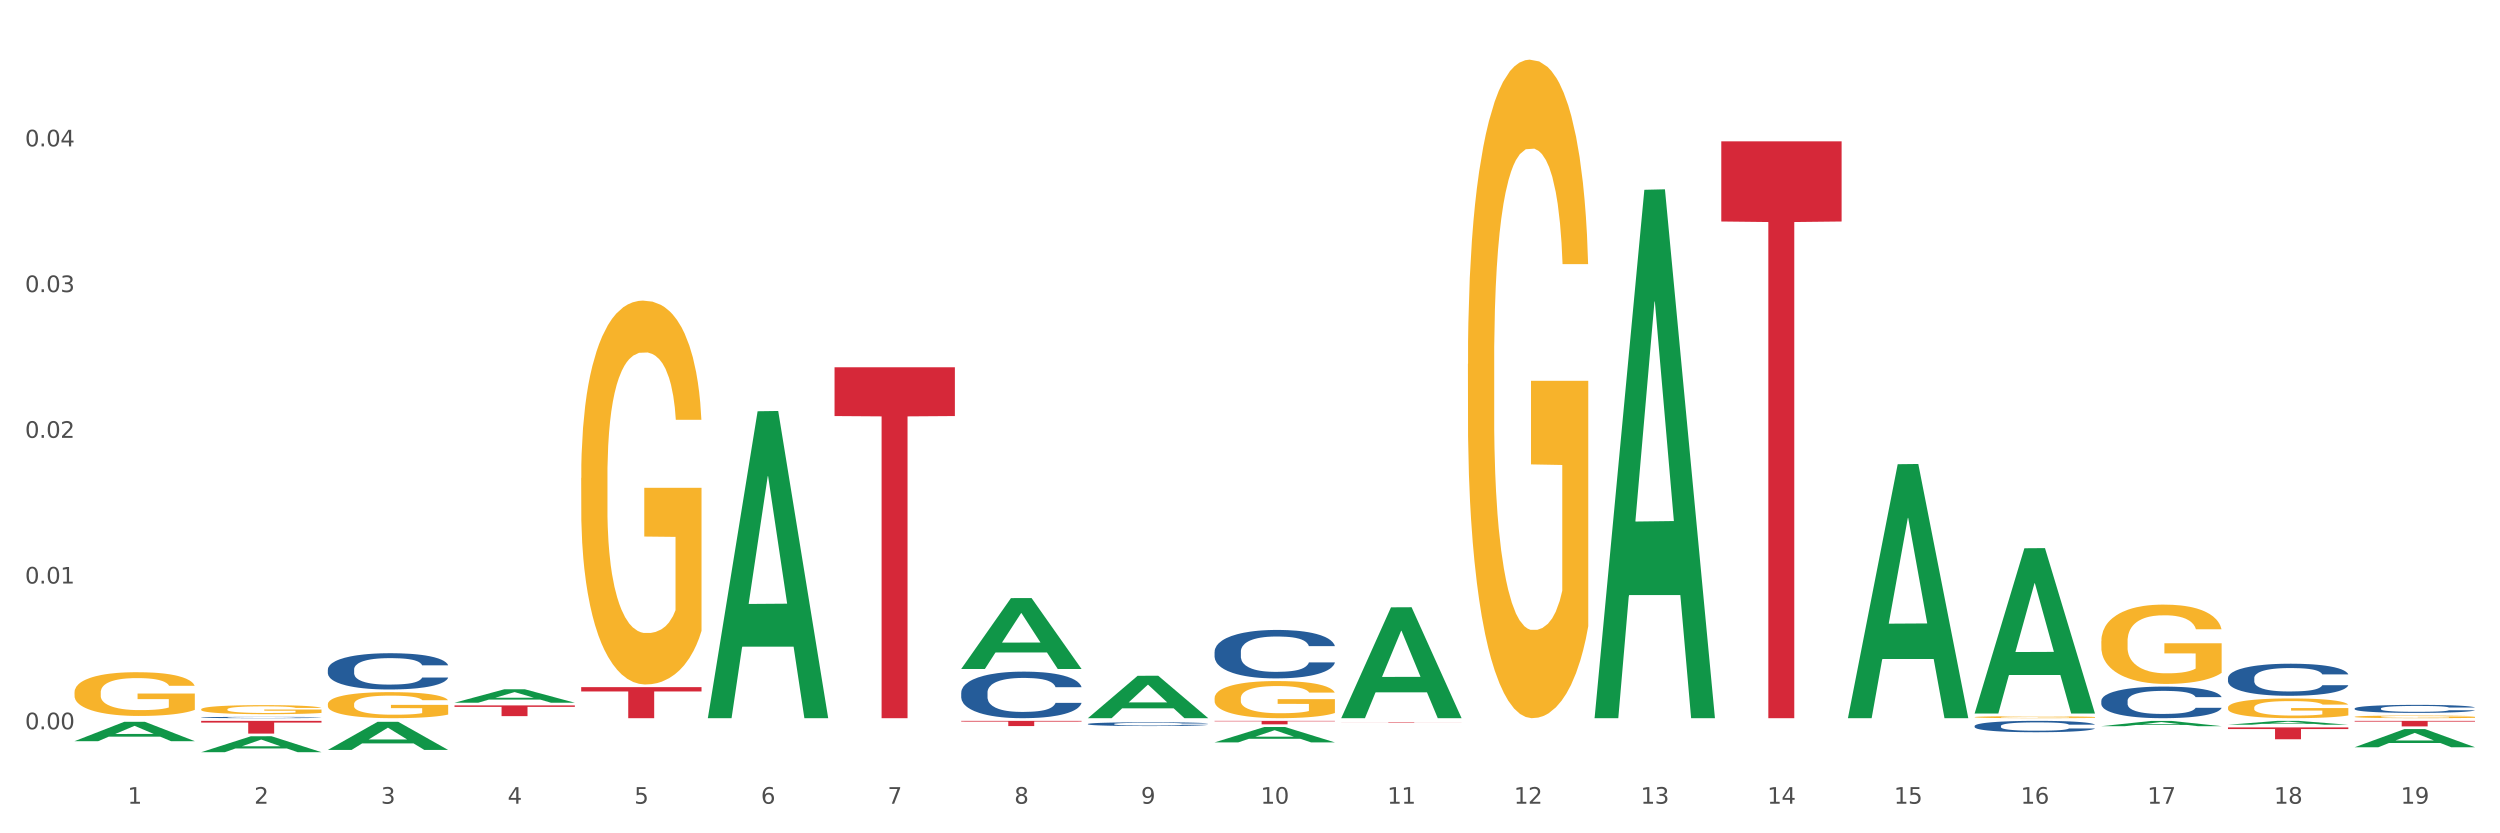 <?xml version="1.0" encoding="utf-8" standalone="no"?>
<!DOCTYPE svg PUBLIC "-//W3C//DTD SVG 1.1//EN"
  "http://www.w3.org/Graphics/SVG/1.1/DTD/svg11.dtd">
<svg xmlns:xlink="http://www.w3.org/1999/xlink" width="1080pt" height="360pt" viewBox="0 0 1080 360" xmlns="http://www.w3.org/2000/svg" version="1.1">
 <rect x="0" y="0" width="1080" height="360" fill="#333333" stroke="none"/>
 <defs>
  <style type="text/css">*{stroke-linejoin: round; stroke-linecap: butt}</style>
 </defs>
 <g id="figure_1">
  <g id="patch_1">
   <path d="M 0 360 
L 1080 360 
L 1080 0 
L 0 0 
z
" style="fill: #ffffff; stroke: #ffffff; stroke-linejoin: miter"/>
  </g>
  <g id="axes_1">
   <g id="matplotlib.axis_1">
    <g id="xtick_1">
     <g id="text_1">
      <!-- 1 -->
      <g style="fill: #4d4d4d" transform="translate(55.115 347.204) scale(0.096 -0.096)">
       <defs>
        <path id="DejaVuSans-31" d="M 794 531 
L 1825 531 
L 1825 4091 
L 703 3866 
L 703 4441 
L 1819 4666 
L 2450 4666 
L 2450 531 
L 3481 531 
L 3481 0 
L 794 0 
L 794 531 
z
" transform="scale(0.016)"/>
       </defs>
       <use xlink:href="#DejaVuSans-31"/>
      </g>
     </g>
    </g>
    <g id="xtick_2">
     <g id="text_2">
      <!-- 2 -->
      <g style="fill: #4d4d4d" transform="translate(109.839 347.204) scale(0.096 -0.096)">
       <defs>
        <path id="DejaVuSans-32" d="M 1228 531 
L 3431 531 
L 3431 0 
L 469 0 
L 469 531 
Q 828 903 1448 1529 
Q 2069 2156 2228 2338 
Q 2531 2678 2651 2914 
Q 2772 3150 2772 3378 
Q 2772 3750 2511 3984 
Q 2250 4219 1831 4219 
Q 1534 4219 1204 4116 
Q 875 4013 500 3803 
L 500 4441 
Q 881 4594 1212 4672 
Q 1544 4750 1819 4750 
Q 2544 4750 2975 4387 
Q 3406 4025 3406 3419 
Q 3406 3131 3298 2873 
Q 3191 2616 2906 2266 
Q 2828 2175 2409 1742 
Q 1991 1309 1228 531 
z
" transform="scale(0.016)"/>
       </defs>
       <use xlink:href="#DejaVuSans-32"/>
      </g>
     </g>
    </g>
    <g id="xtick_3">
     <g id="text_3">
      <!-- 3 -->
      <g style="fill: #4d4d4d" transform="translate(164.564 347.204) scale(0.096 -0.096)">
       <defs>
        <path id="DejaVuSans-33" d="M 2597 2516 
Q 3050 2419 3304 2112 
Q 3559 1806 3559 1356 
Q 3559 666 3084 287 
Q 2609 -91 1734 -91 
Q 1441 -91 1130 -33 
Q 819 25 488 141 
L 488 750 
Q 750 597 1062 519 
Q 1375 441 1716 441 
Q 2309 441 2620 675 
Q 2931 909 2931 1356 
Q 2931 1769 2642 2001 
Q 2353 2234 1838 2234 
L 1294 2234 
L 1294 2753 
L 1863 2753 
Q 2328 2753 2575 2939 
Q 2822 3125 2822 3475 
Q 2822 3834 2567 4026 
Q 2313 4219 1838 4219 
Q 1578 4219 1281 4162 
Q 984 4106 628 3988 
L 628 4550 
Q 988 4650 1302 4700 
Q 1616 4750 1894 4750 
Q 2613 4750 3031 4423 
Q 3450 4097 3450 3541 
Q 3450 3153 3228 2886 
Q 3006 2619 2597 2516 
z
" transform="scale(0.016)"/>
       </defs>
       <use xlink:href="#DejaVuSans-33"/>
      </g>
     </g>
    </g>
    <g id="xtick_4">
     <g id="text_4">
      <!-- 4 -->
      <g style="fill: #4d4d4d" transform="translate(219.288 347.204) scale(0.096 -0.096)">
       <defs>
        <path id="DejaVuSans-34" d="M 2419 4116 
L 825 1625 
L 2419 1625 
L 2419 4116 
z
M 2253 4666 
L 3047 4666 
L 3047 1625 
L 3713 1625 
L 3713 1100 
L 3047 1100 
L 3047 0 
L 2419 0 
L 2419 1100 
L 313 1100 
L 313 1709 
L 2253 4666 
z
" transform="scale(0.016)"/>
       </defs>
       <use xlink:href="#DejaVuSans-34"/>
      </g>
     </g>
    </g>
    <g id="xtick_5">
     <g id="text_5">
      <!-- 5 -->
      <g style="fill: #4d4d4d" transform="translate(274.012 347.204) scale(0.096 -0.096)">
       <defs>
        <path id="DejaVuSans-35" d="M 691 4666 
L 3169 4666 
L 3169 4134 
L 1269 4134 
L 1269 2991 
Q 1406 3038 1543 3061 
Q 1681 3084 1819 3084 
Q 2600 3084 3056 2656 
Q 3513 2228 3513 1497 
Q 3513 744 3044 326 
Q 2575 -91 1722 -91 
Q 1428 -91 1123 -41 
Q 819 9 494 109 
L 494 744 
Q 775 591 1075 516 
Q 1375 441 1709 441 
Q 2250 441 2565 725 
Q 2881 1009 2881 1497 
Q 2881 1984 2565 2268 
Q 2250 2553 1709 2553 
Q 1456 2553 1204 2497 
Q 953 2441 691 2322 
L 691 4666 
z
" transform="scale(0.016)"/>
       </defs>
       <use xlink:href="#DejaVuSans-35"/>
      </g>
     </g>
    </g>
    <g id="xtick_6">
     <g id="text_6">
      <!-- 6 -->
      <g style="fill: #4d4d4d" transform="translate(328.736 347.204) scale(0.096 -0.096)">
       <defs>
        <path id="DejaVuSans-36" d="M 2113 2584 
Q 1688 2584 1439 2293 
Q 1191 2003 1191 1497 
Q 1191 994 1439 701 
Q 1688 409 2113 409 
Q 2538 409 2786 701 
Q 3034 994 3034 1497 
Q 3034 2003 2786 2293 
Q 2538 2584 2113 2584 
z
M 3366 4563 
L 3366 3988 
Q 3128 4100 2886 4159 
Q 2644 4219 2406 4219 
Q 1781 4219 1451 3797 
Q 1122 3375 1075 2522 
Q 1259 2794 1537 2939 
Q 1816 3084 2150 3084 
Q 2853 3084 3261 2657 
Q 3669 2231 3669 1497 
Q 3669 778 3244 343 
Q 2819 -91 2113 -91 
Q 1303 -91 875 529 
Q 447 1150 447 2328 
Q 447 3434 972 4092 
Q 1497 4750 2381 4750 
Q 2619 4750 2861 4703 
Q 3103 4656 3366 4563 
z
" transform="scale(0.016)"/>
       </defs>
       <use xlink:href="#DejaVuSans-36"/>
      </g>
     </g>
    </g>
    <g id="xtick_7">
     <g id="text_7">
      <!-- 7 -->
      <g style="fill: #4d4d4d" transform="translate(383.461 347.204) scale(0.096 -0.096)">
       <defs>
        <path id="DejaVuSans-37" d="M 525 4666 
L 3525 4666 
L 3525 4397 
L 1831 0 
L 1172 0 
L 2766 4134 
L 525 4134 
L 525 4666 
z
" transform="scale(0.016)"/>
       </defs>
       <use xlink:href="#DejaVuSans-37"/>
      </g>
     </g>
    </g>
    <g id="xtick_8">
     <g id="text_8">
      <!-- 8 -->
      <g style="fill: #4d4d4d" transform="translate(438.185 347.204) scale(0.096 -0.096)">
       <defs>
        <path id="DejaVuSans-38" d="M 2034 2216 
Q 1584 2216 1326 1975 
Q 1069 1734 1069 1313 
Q 1069 891 1326 650 
Q 1584 409 2034 409 
Q 2484 409 2743 651 
Q 3003 894 3003 1313 
Q 3003 1734 2745 1975 
Q 2488 2216 2034 2216 
z
M 1403 2484 
Q 997 2584 770 2862 
Q 544 3141 544 3541 
Q 544 4100 942 4425 
Q 1341 4750 2034 4750 
Q 2731 4750 3128 4425 
Q 3525 4100 3525 3541 
Q 3525 3141 3298 2862 
Q 3072 2584 2669 2484 
Q 3125 2378 3379 2068 
Q 3634 1759 3634 1313 
Q 3634 634 3220 271 
Q 2806 -91 2034 -91 
Q 1263 -91 848 271 
Q 434 634 434 1313 
Q 434 1759 690 2068 
Q 947 2378 1403 2484 
z
M 1172 3481 
Q 1172 3119 1398 2916 
Q 1625 2713 2034 2713 
Q 2441 2713 2670 2916 
Q 2900 3119 2900 3481 
Q 2900 3844 2670 4047 
Q 2441 4250 2034 4250 
Q 1625 4250 1398 4047 
Q 1172 3844 1172 3481 
z
" transform="scale(0.016)"/>
       </defs>
       <use xlink:href="#DejaVuSans-38"/>
      </g>
     </g>
    </g>
    <g id="xtick_9">
     <g id="text_9">
      <!-- 9 -->
      <g style="fill: #4d4d4d" transform="translate(492.909 347.204) scale(0.096 -0.096)">
       <defs>
        <path id="DejaVuSans-39" d="M 703 97 
L 703 672 
Q 941 559 1184 500 
Q 1428 441 1663 441 
Q 2288 441 2617 861 
Q 2947 1281 2994 2138 
Q 2813 1869 2534 1725 
Q 2256 1581 1919 1581 
Q 1219 1581 811 2004 
Q 403 2428 403 3163 
Q 403 3881 828 4315 
Q 1253 4750 1959 4750 
Q 2769 4750 3195 4129 
Q 3622 3509 3622 2328 
Q 3622 1225 3098 567 
Q 2575 -91 1691 -91 
Q 1453 -91 1209 -44 
Q 966 3 703 97 
z
M 1959 2075 
Q 2384 2075 2632 2365 
Q 2881 2656 2881 3163 
Q 2881 3666 2632 3958 
Q 2384 4250 1959 4250 
Q 1534 4250 1286 3958 
Q 1038 3666 1038 3163 
Q 1038 2656 1286 2365 
Q 1534 2075 1959 2075 
z
" transform="scale(0.016)"/>
       </defs>
       <use xlink:href="#DejaVuSans-39"/>
      </g>
     </g>
    </g>
    <g id="xtick_10">
     <g id="text_10">
      <!-- 10 -->
      <g style="fill: #4d4d4d" transform="translate(544.58 347.204) scale(0.096 -0.096)">
       <defs>
        <path id="DejaVuSans-30" d="M 2034 4250 
Q 1547 4250 1301 3770 
Q 1056 3291 1056 2328 
Q 1056 1369 1301 889 
Q 1547 409 2034 409 
Q 2525 409 2770 889 
Q 3016 1369 3016 2328 
Q 3016 3291 2770 3770 
Q 2525 4250 2034 4250 
z
M 2034 4750 
Q 2819 4750 3233 4129 
Q 3647 3509 3647 2328 
Q 3647 1150 3233 529 
Q 2819 -91 2034 -91 
Q 1250 -91 836 529 
Q 422 1150 422 2328 
Q 422 3509 836 4129 
Q 1250 4750 2034 4750 
z
" transform="scale(0.016)"/>
       </defs>
       <use xlink:href="#DejaVuSans-31"/>
       <use xlink:href="#DejaVuSans-30" transform="translate(63.623 0)"/>
      </g>
     </g>
    </g>
    <g id="xtick_11">
     <g id="text_11">
      <!-- 11 -->
      <g style="fill: #4d4d4d" transform="translate(599.304 347.204) scale(0.096 -0.096)">
       <use xlink:href="#DejaVuSans-31"/>
       <use xlink:href="#DejaVuSans-31" transform="translate(63.623 0)"/>
      </g>
     </g>
    </g>
    <g id="xtick_12">
     <g id="text_12">
      <!-- 12 -->
      <g style="fill: #4d4d4d" transform="translate(654.028 347.204) scale(0.096 -0.096)">
       <use xlink:href="#DejaVuSans-31"/>
       <use xlink:href="#DejaVuSans-32" transform="translate(63.623 0)"/>
      </g>
     </g>
    </g>
    <g id="xtick_13">
     <g id="text_13">
      <!-- 13 -->
      <g style="fill: #4d4d4d" transform="translate(708.752 347.204) scale(0.096 -0.096)">
       <use xlink:href="#DejaVuSans-31"/>
       <use xlink:href="#DejaVuSans-33" transform="translate(63.623 0)"/>
      </g>
     </g>
    </g>
    <g id="xtick_14">
     <g id="text_14">
      <!-- 14 -->
      <g style="fill: #4d4d4d" transform="translate(763.477 347.204) scale(0.096 -0.096)">
       <use xlink:href="#DejaVuSans-31"/>
       <use xlink:href="#DejaVuSans-34" transform="translate(63.623 0)"/>
      </g>
     </g>
    </g>
    <g id="xtick_15">
     <g id="text_15">
      <!-- 15 -->
      <g style="fill: #4d4d4d" transform="translate(818.201 347.204) scale(0.096 -0.096)">
       <use xlink:href="#DejaVuSans-31"/>
       <use xlink:href="#DejaVuSans-35" transform="translate(63.623 0)"/>
      </g>
     </g>
    </g>
    <g id="xtick_16">
     <g id="text_16">
      <!-- 16 -->
      <g style="fill: #4d4d4d" transform="translate(872.925 347.204) scale(0.096 -0.096)">
       <use xlink:href="#DejaVuSans-31"/>
       <use xlink:href="#DejaVuSans-36" transform="translate(63.623 0)"/>
      </g>
     </g>
    </g>
    <g id="xtick_17">
     <g id="text_17">
      <!-- 17 -->
      <g style="fill: #4d4d4d" transform="translate(927.649 347.204) scale(0.096 -0.096)">
       <use xlink:href="#DejaVuSans-31"/>
       <use xlink:href="#DejaVuSans-37" transform="translate(63.623 0)"/>
      </g>
     </g>
    </g>
    <g id="xtick_18">
     <g id="text_18">
      <!-- 18 -->
      <g style="fill: #4d4d4d" transform="translate(982.374 347.204) scale(0.096 -0.096)">
       <use xlink:href="#DejaVuSans-31"/>
       <use xlink:href="#DejaVuSans-38" transform="translate(63.623 0)"/>
      </g>
     </g>
    </g>
    <g id="xtick_19">
     <g id="text_19">
      <!-- 19 -->
      <g style="fill: #4d4d4d" transform="translate(1037.098 347.204) scale(0.096 -0.096)">
       <use xlink:href="#DejaVuSans-31"/>
       <use xlink:href="#DejaVuSans-39" transform="translate(63.623 0)"/>
      </g>
     </g>
    </g>
    <g id="xtick_20"/>
    <g id="xtick_21"/>
    <g id="xtick_22"/>
    <g id="xtick_23"/>
    <g id="xtick_24"/>
    <g id="xtick_25"/>
    <g id="xtick_26"/>
    <g id="xtick_27"/>
    <g id="xtick_28"/>
    <g id="xtick_29"/>
    <g id="xtick_30"/>
    <g id="xtick_31"/>
    <g id="xtick_32"/>
    <g id="xtick_33"/>
    <g id="xtick_34"/>
    <g id="xtick_35"/>
    <g id="xtick_36"/>
    <g id="xtick_37"/>
   </g>
   <g id="matplotlib.axis_2">
    <g id="ytick_1">
     <g id="text_20">
      <!-- 0.00 -->
      <g style="fill: #4d4d4d" transform="translate(10.8 315.051) scale(0.096 -0.096)">
       <defs>
        <path id="DejaVuSans-2e" d="M 684 794 
L 1344 794 
L 1344 0 
L 684 0 
L 684 794 
z
" transform="scale(0.016)"/>
       </defs>
       <use xlink:href="#DejaVuSans-30"/>
       <use xlink:href="#DejaVuSans-2e" transform="translate(63.623 0)"/>
       <use xlink:href="#DejaVuSans-30" transform="translate(95.41 0)"/>
       <use xlink:href="#DejaVuSans-30" transform="translate(159.033 0)"/>
      </g>
     </g>
    </g>
    <g id="ytick_2">
     <g id="text_21">
      <!-- 0.01 -->
      <g style="fill: #4d4d4d" transform="translate(10.8 252.098) scale(0.096 -0.096)">
       <use xlink:href="#DejaVuSans-30"/>
       <use xlink:href="#DejaVuSans-2e" transform="translate(63.623 0)"/>
       <use xlink:href="#DejaVuSans-30" transform="translate(95.41 0)"/>
       <use xlink:href="#DejaVuSans-31" transform="translate(159.033 0)"/>
      </g>
     </g>
    </g>
    <g id="ytick_3">
     <g id="text_22">
      <!-- 0.02 -->
      <g style="fill: #4d4d4d" transform="translate(10.8 189.145) scale(0.096 -0.096)">
       <use xlink:href="#DejaVuSans-30"/>
       <use xlink:href="#DejaVuSans-2e" transform="translate(63.623 0)"/>
       <use xlink:href="#DejaVuSans-30" transform="translate(95.41 0)"/>
       <use xlink:href="#DejaVuSans-32" transform="translate(159.033 0)"/>
      </g>
     </g>
    </g>
    <g id="ytick_4">
     <g id="text_23">
      <!-- 0.03 -->
      <g style="fill: #4d4d4d" transform="translate(10.8 126.192) scale(0.096 -0.096)">
       <use xlink:href="#DejaVuSans-30"/>
       <use xlink:href="#DejaVuSans-2e" transform="translate(63.623 0)"/>
       <use xlink:href="#DejaVuSans-30" transform="translate(95.41 0)"/>
       <use xlink:href="#DejaVuSans-33" transform="translate(159.033 0)"/>
      </g>
     </g>
    </g>
    <g id="ytick_5">
     <g id="text_24">
      <!-- 0.04 -->
      <g style="fill: #4d4d4d" transform="translate(10.8 63.238) scale(0.096 -0.096)">
       <use xlink:href="#DejaVuSans-30"/>
       <use xlink:href="#DejaVuSans-2e" transform="translate(63.623 0)"/>
       <use xlink:href="#DejaVuSans-30" transform="translate(95.41 0)"/>
       <use xlink:href="#DejaVuSans-34" transform="translate(159.033 0)"/>
      </g>
     </g>
    </g>
    <g id="ytick_6"/>
    <g id="ytick_7"/>
    <g id="ytick_8"/>
    <g id="ytick_9"/>
    <g id="ytick_10"/>
   </g>
   <g id="PolyCollection_1">
    <path d="M 32.175 320.176 
L 32.229 320.168 
L 53.667 311.82 
L 62.564 311.812 
L 84.163 320.192 
L 73.873 320.192 
L 69.21 318.241 
L 47.075 318.241 
L 46.914 318.272 
L 42.412 320.192 
L 32.175 320.192 
L 32.175 320.176 
L 49.862 317.076 
L 66.423 317.068 
L 58.223 313.598 
L 58.115 313.583 
L 58.008 313.606 
L 49.808 317.068 
L 49.862 317.076 
L 32.175 320.176 
z
" clip-path="url(#p2112c487fa)" style="fill: #109648"/>
    <path d="M 86.899 324.937 
L 86.953 324.93 
L 108.391 318.057 
L 117.288 318.051 
L 138.887 324.95 
L 128.597 324.95 
L 123.934 323.343 
L 101.799 323.343 
L 101.638 323.369 
L 97.136 324.95 
L 86.899 324.95 
L 86.899 324.937 
L 104.586 322.384 
L 121.147 322.378 
L 112.947 319.521 
L 112.84 319.508 
L 112.733 319.528 
L 104.532 322.378 
L 104.586 322.384 
L 86.899 324.937 
z
" clip-path="url(#p2112c487fa)" style="fill: #109648"/>
    <path d="M 141.624 323.963 
L 141.677 323.951 
L 163.116 311.822 
L 172.012 311.811 
L 193.612 323.985 
L 183.321 323.985 
L 178.658 321.15 
L 156.523 321.15 
L 156.362 321.196 
L 151.86 323.985 
L 141.624 323.985 
L 141.624 323.963 
L 159.31 319.458 
L 175.871 319.447 
L 167.671 314.406 
L 167.564 314.383 
L 167.457 314.417 
L 159.257 319.447 
L 159.31 319.458 
L 141.624 323.963 
z
" clip-path="url(#p2112c487fa)" style="fill: #109648"/>
    <path d="M 196.348 303.574 
L 196.401 303.568 
L 217.84 297.77 
L 226.737 297.765 
L 248.336 303.585 
L 238.045 303.585 
L 233.383 302.229 
L 211.247 302.229 
L 211.087 302.251 
L 206.585 303.585 
L 196.348 303.585 
L 196.348 303.574 
L 214.034 301.421 
L 230.596 301.415 
L 222.395 299.005 
L 222.288 298.994 
L 222.181 299.011 
L 213.981 301.415 
L 214.034 301.421 
L 196.348 303.574 
z
" clip-path="url(#p2112c487fa)" style="fill: #109648"/>
    <path d="M 305.796 310.012 
L 305.85 309.887 
L 327.288 177.663 
L 336.185 177.538 
L 357.784 310.261 
L 347.494 310.261 
L 342.831 279.355 
L 320.696 279.355 
L 320.535 279.853 
L 316.033 310.261 
L 305.796 310.261 
L 305.796 310.012 
L 323.483 260.911 
L 340.044 260.786 
L 331.844 205.828 
L 331.737 205.578 
L 331.63 205.952 
L 323.429 260.786 
L 323.483 260.911 
L 305.796 310.012 
z
" clip-path="url(#p2112c487fa)" style="fill: #109648"/>
    <path d="M 524.693 320.703 
L 524.747 320.696 
L 546.185 314.06 
L 555.082 314.054 
L 576.682 320.715 
L 566.391 320.715 
L 561.728 319.164 
L 539.593 319.164 
L 539.432 319.189 
L 534.93 320.715 
L 524.693 320.715 
L 524.693 320.703 
L 542.38 318.238 
L 558.941 318.232 
L 550.741 315.474 
L 550.634 315.461 
L 550.527 315.48 
L 542.327 318.232 
L 542.38 318.238 
L 524.693 320.703 
z
" clip-path="url(#p2112c487fa)" style="fill: #109648"/>
    <path d="M 579.418 310.171 
L 579.471 310.126 
L 600.91 262.366 
L 609.807 262.321 
L 631.406 310.261 
L 621.115 310.261 
L 616.453 299.098 
L 594.317 299.098 
L 594.157 299.278 
L 589.655 310.261 
L 579.418 310.261 
L 579.418 310.171 
L 597.104 292.436 
L 613.666 292.391 
L 605.465 272.539 
L 605.358 272.449 
L 605.251 272.584 
L 597.051 292.391 
L 597.104 292.436 
L 579.418 310.171 
z
" clip-path="url(#p2112c487fa)" style="fill: #109648"/>
    <path d="M 415.245 288.938 
L 415.299 288.909 
L 436.737 258.384 
L 445.634 258.355 
L 467.233 288.996 
L 456.943 288.996 
L 452.28 281.861 
L 430.145 281.861 
L 429.984 281.976 
L 425.482 288.996 
L 415.245 288.996 
L 415.245 288.938 
L 432.932 277.603 
L 449.493 277.574 
L 441.293 264.886 
L 441.185 264.829 
L 441.078 264.915 
L 432.878 277.574 
L 432.932 277.603 
L 415.245 288.938 
z
" clip-path="url(#p2112c487fa)" style="fill: #109648"/>
    <path d="M 469.969 310.227 
L 470.023 310.21 
L 491.461 291.937 
L 500.358 291.92 
L 521.957 310.261 
L 511.667 310.261 
L 507.004 305.99 
L 484.869 305.99 
L 484.708 306.059 
L 480.206 310.261 
L 469.969 310.261 
L 469.969 310.227 
L 487.656 303.441 
L 504.217 303.424 
L 496.017 295.829 
L 495.91 295.795 
L 495.802 295.847 
L 487.602 303.424 
L 487.656 303.441 
L 469.969 310.227 
z
" clip-path="url(#p2112c487fa)" style="fill: #109648"/>
    <path d="M 688.866 309.832 
L 688.92 309.618 
L 710.358 81.993 
L 719.255 81.778 
L 740.854 310.261 
L 730.564 310.261 
L 725.901 257.056 
L 703.766 257.056 
L 703.605 257.914 
L 699.103 310.261 
L 688.866 310.261 
L 688.866 309.832 
L 706.553 225.304 
L 723.114 225.09 
L 714.914 130.478 
L 714.807 130.049 
L 714.7 130.693 
L 706.499 225.09 
L 706.553 225.304 
L 688.866 309.832 
z
" clip-path="url(#p2112c487fa)" style="fill: #109648"/>
    <path d="M 962.488 313.088 
L 962.541 313.086 
L 983.98 311.405 
L 992.877 311.404 
L 1014.476 313.091 
L 1004.185 313.091 
L 999.522 312.698 
L 977.387 312.698 
L 977.227 312.704 
L 972.724 313.091 
L 962.488 313.091 
L 962.488 313.088 
L 980.174 312.463 
L 996.735 312.462 
L 988.535 311.763 
L 988.428 311.76 
L 988.321 311.765 
L 980.121 312.462 
L 980.174 312.463 
L 962.488 313.088 
z
" clip-path="url(#p2112c487fa)" style="fill: #109648"/>
    <path d="M 1017.212 322.795 
L 1017.266 322.788 
L 1038.704 314.967 
L 1047.601 314.959 
L 1069.2 322.81 
L 1058.91 322.81 
L 1054.247 320.982 
L 1032.112 320.982 
L 1031.951 321.011 
L 1027.449 322.81 
L 1017.212 322.81 
L 1017.212 322.795 
L 1034.899 319.891 
L 1051.46 319.883 
L 1043.26 316.633 
L 1043.152 316.618 
L 1043.045 316.64 
L 1034.845 319.883 
L 1034.899 319.891 
L 1017.212 322.795 
z
" clip-path="url(#p2112c487fa)" style="fill: #109648"/>
    <path d="M 853.039 308.114 
L 853.093 308.047 
L 874.531 236.849 
L 883.428 236.782 
L 905.027 308.248 
L 894.737 308.248 
L 890.074 291.606 
L 867.939 291.606 
L 867.778 291.875 
L 863.276 308.248 
L 853.039 308.248 
L 853.039 308.114 
L 870.726 281.675 
L 887.287 281.608 
L 879.087 252.015 
L 878.98 251.88 
L 878.872 252.082 
L 870.672 281.608 
L 870.726 281.675 
L 853.039 308.114 
z
" clip-path="url(#p2112c487fa)" style="fill: #109648"/>
    <path d="M 907.763 313.704 
L 907.817 313.702 
L 929.255 311.449 
L 938.152 311.447 
L 959.751 313.708 
L 949.461 313.708 
L 944.798 313.181 
L 922.663 313.181 
L 922.502 313.19 
L 918 313.708 
L 907.763 313.708 
L 907.763 313.704 
L 925.45 312.867 
L 942.011 312.865 
L 933.811 311.929 
L 933.704 311.925 
L 933.597 311.931 
L 925.396 312.865 
L 925.45 312.867 
L 907.763 313.704 
z
" clip-path="url(#p2112c487fa)" style="fill: #109648"/>
    <path d="M 1017.212 309.644 
L 1017.273 309.643 
L 1017.273 309.605 
L 1017.396 309.572 
L 1018.01 309.494 
L 1018.931 309.429 
L 1019.606 309.394 
L 1020.281 309.366 
L 1021.079 309.338 
L 1022.061 309.308 
L 1023.841 309.265 
L 1024.946 309.243 
L 1026.296 309.22 
L 1028.751 309.187 
L 1030.531 309.168 
L 1032.373 309.152 
L 1035.38 309.133 
L 1037.344 309.125 
L 1039.431 309.119 
L 1041.948 309.114 
L 1043.85 309.113 
L 1048.024 309.117 
L 1051.584 309.126 
L 1053.303 309.133 
L 1055.512 309.146 
L 1056.679 309.154 
L 1058.581 309.171 
L 1060.546 309.193 
L 1061.896 309.212 
L 1063.921 309.248 
L 1065.456 309.283 
L 1066.868 309.327 
L 1067.604 309.358 
L 1068.157 309.386 
L 1068.648 309.418 
L 1069.139 309.47 
L 1058.09 309.47 
L 1057.661 309.433 
L 1056.986 309.398 
L 1056.004 309.365 
L 1055.144 309.344 
L 1053.671 309.318 
L 1052.321 309.301 
L 1050.909 309.288 
L 1049.19 309.278 
L 1047.84 309.273 
L 1045.937 309.269 
L 1042.193 309.27 
L 1039.677 309.278 
L 1037.958 309.288 
L 1036.853 309.298 
L 1035.871 309.308 
L 1034.766 309.323 
L 1033.477 309.345 
L 1032.557 309.365 
L 1031.636 309.39 
L 1030.899 309.415 
L 1030.224 309.445 
L 1029.672 309.476 
L 1029.242 309.509 
L 1028.874 309.548 
L 1028.567 309.614 
L 1028.567 309.758 
L 1028.69 309.791 
L 1028.997 309.834 
L 1029.365 309.866 
L 1029.979 309.905 
L 1030.531 309.931 
L 1031.575 309.969 
L 1032.741 310 
L 1033.662 310.02 
L 1034.582 310.037 
L 1036.178 310.06 
L 1037.958 310.079 
L 1039.493 310.09 
L 1041.579 310.101 
L 1042.991 310.105 
L 1044.219 310.107 
L 1047.226 310.107 
L 1049.375 310.104 
L 1051.768 310.097 
L 1053.61 310.087 
L 1055.144 310.076 
L 1056.863 310.057 
L 1057.968 310.039 
L 1057.968 309.82 
L 1044.464 309.819 
L 1044.464 309.673 
L 1069.2 309.673 
L 1069.2 310.101 
L 1068.157 310.123 
L 1066.99 310.143 
L 1065.763 310.161 
L 1063.921 310.183 
L 1061.712 310.204 
L 1059.748 310.218 
L 1057.661 310.231 
L 1055.206 310.242 
L 1052.014 310.253 
L 1050.05 310.257 
L 1047.595 310.26 
L 1044.71 310.261 
L 1042.193 310.259 
L 1039.738 310.254 
L 1037.16 310.244 
L 1034.644 310.231 
L 1032.741 310.217 
L 1030.838 310.2 
L 1028.813 310.178 
L 1027.217 310.157 
L 1025.989 310.139 
L 1024.639 310.114 
L 1023.166 310.083 
L 1022.061 310.055 
L 1021.079 310.025 
L 1020.035 309.988 
L 1019.299 309.955 
L 1018.562 309.914 
L 1018.133 309.884 
L 1017.642 309.837 
L 1017.273 309.771 
L 1017.212 309.644 
z
" clip-path="url(#p2112c487fa)" style="fill: #f7b32b"/>
    <path d="M 962.488 305.67 
L 962.549 305.662 
L 962.549 305.381 
L 962.672 305.14 
L 963.286 304.555 
L 964.206 304.072 
L 964.881 303.814 
L 965.557 303.604 
L 966.355 303.393 
L 967.337 303.175 
L 969.117 302.856 
L 970.221 302.692 
L 971.572 302.52 
L 974.027 302.271 
L 975.807 302.131 
L 977.648 302.014 
L 980.656 301.873 
L 982.62 301.811 
L 984.707 301.764 
L 987.223 301.733 
L 989.126 301.725 
L 993.3 301.749 
L 996.86 301.819 
L 998.579 301.873 
L 1000.788 301.967 
L 1001.954 302.029 
L 1003.857 302.154 
L 1005.821 302.318 
L 1007.172 302.458 
L 1009.197 302.723 
L 1010.732 302.988 
L 1012.143 303.315 
L 1012.88 303.542 
L 1013.432 303.752 
L 1013.923 303.994 
L 1014.414 304.376 
L 1003.366 304.376 
L 1002.936 304.103 
L 1002.261 303.846 
L 1001.279 303.596 
L 1000.42 303.44 
L 998.947 303.245 
L 997.596 303.121 
L 996.185 303.027 
L 994.466 302.949 
L 993.116 302.91 
L 991.213 302.879 
L 987.469 302.887 
L 984.952 302.949 
L 983.234 303.027 
L 982.129 303.097 
L 981.147 303.175 
L 980.042 303.284 
L 978.753 303.448 
L 977.832 303.596 
L 976.912 303.783 
L 976.175 303.97 
L 975.5 304.189 
L 974.948 304.422 
L 974.518 304.664 
L 974.15 304.96 
L 973.843 305.451 
L 973.843 306.519 
L 973.966 306.761 
L 974.272 307.081 
L 974.641 307.322 
L 975.255 307.611 
L 975.807 307.806 
L 976.85 308.086 
L 978.017 308.32 
L 978.937 308.468 
L 979.858 308.593 
L 981.454 308.764 
L 983.234 308.905 
L 984.768 308.991 
L 986.855 309.068 
L 988.267 309.1 
L 989.494 309.115 
L 992.502 309.115 
L 994.65 309.092 
L 997.044 309.037 
L 998.885 308.967 
L 1000.42 308.881 
L 1002.139 308.741 
L 1003.243 308.609 
L 1003.243 306.979 
L 989.74 306.972 
L 989.74 305.888 
L 1014.476 305.888 
L 1014.476 309.068 
L 1013.432 309.232 
L 1012.266 309.38 
L 1011.038 309.513 
L 1009.197 309.677 
L 1006.987 309.832 
L 1005.023 309.942 
L 1002.936 310.035 
L 1000.481 310.121 
L 997.29 310.199 
L 995.325 310.23 
L 992.87 310.253 
L 989.985 310.261 
L 987.469 310.246 
L 985.014 310.207 
L 982.436 310.136 
L 979.919 310.035 
L 978.017 309.934 
L 976.114 309.809 
L 974.088 309.645 
L 972.492 309.489 
L 971.265 309.349 
L 969.915 309.17 
L 968.441 308.936 
L 967.337 308.725 
L 966.355 308.507 
L 965.311 308.227 
L 964.575 307.985 
L 963.838 307.681 
L 963.408 307.455 
L 962.917 307.104 
L 962.549 306.613 
L 962.488 305.67 
z
" clip-path="url(#p2112c487fa)" style="fill: #f7b32b"/>
    <path d="M 1017.212 306.057 
L 1017.273 306.054 
L 1017.273 305.965 
L 1017.458 305.845 
L 1018.134 305.622 
L 1018.994 305.454 
L 1020.469 305.258 
L 1021.268 305.175 
L 1022.312 305.083 
L 1024.463 304.934 
L 1026.921 304.807 
L 1028.642 304.737 
L 1029.932 304.693 
L 1032.821 304.613 
L 1034.48 304.578 
L 1036.2 304.55 
L 1037.675 304.531 
L 1040.133 304.509 
L 1042.1 304.499 
L 1044.374 304.496 
L 1046.279 304.499 
L 1048.798 304.512 
L 1052.485 304.55 
L 1053.899 304.572 
L 1055.804 304.61 
L 1057.77 304.661 
L 1059.368 304.712 
L 1061.211 304.785 
L 1063.116 304.88 
L 1064.96 305 
L 1066.25 305.112 
L 1067.295 305.229 
L 1068.217 305.372 
L 1068.893 305.527 
L 1069.2 305.657 
L 1057.954 305.657 
L 1057.647 305.54 
L 1057.033 305.413 
L 1056.418 305.327 
L 1055.742 305.258 
L 1054.697 305.178 
L 1053.776 305.127 
L 1052.239 305.067 
L 1050.826 305.029 
L 1049.658 305.007 
L 1048.245 304.988 
L 1045.234 304.969 
L 1043.083 304.969 
L 1041.731 304.975 
L 1040.072 304.991 
L 1038.659 305.013 
L 1036.999 305.051 
L 1035.709 305.093 
L 1034.418 305.146 
L 1033.681 305.185 
L 1032.575 305.254 
L 1031.837 305.311 
L 1030.854 305.41 
L 1030.301 305.48 
L 1029.318 305.661 
L 1028.888 305.794 
L 1028.703 305.886 
L 1028.58 305.987 
L 1028.58 306.482 
L 1028.949 306.705 
L 1029.256 306.8 
L 1029.748 306.908 
L 1030.67 307.047 
L 1032.022 307.184 
L 1033.435 307.282 
L 1034.603 307.342 
L 1035.709 307.387 
L 1036.815 307.422 
L 1038.167 307.454 
L 1039.273 307.473 
L 1040.932 307.492 
L 1042.899 307.501 
L 1044.435 307.501 
L 1047.569 307.485 
L 1048.982 307.469 
L 1050.334 307.447 
L 1051.809 307.412 
L 1052.977 307.374 
L 1053.653 307.346 
L 1054.759 307.285 
L 1055.619 307.222 
L 1056.357 307.149 
L 1056.848 307.085 
L 1057.401 306.99 
L 1057.831 306.882 
L 1057.954 306.825 
L 1069.2 306.825 
L 1068.954 306.939 
L 1068.524 307.05 
L 1067.664 307.2 
L 1066.988 307.285 
L 1065.943 307.39 
L 1064.837 307.479 
L 1063.301 307.577 
L 1061.887 307.65 
L 1060.412 307.714 
L 1058.815 307.771 
L 1055.926 307.85 
L 1054.882 307.872 
L 1052.67 307.91 
L 1050.949 307.933 
L 1048.429 307.955 
L 1045.848 307.968 
L 1043.145 307.971 
L 1040.748 307.964 
L 1038.105 307.945 
L 1036.446 307.926 
L 1034.603 307.898 
L 1032.452 307.853 
L 1030.424 307.799 
L 1028.519 307.736 
L 1026.737 307.663 
L 1025.078 307.58 
L 1022.927 307.444 
L 1021.329 307.311 
L 1020.162 307.187 
L 1019.363 307.082 
L 1018.564 306.949 
L 1018.134 306.857 
L 1017.458 306.635 
L 1017.212 306.429 
L 1017.212 306.057 
z
" clip-path="url(#p2112c487fa)" style="fill: #255c99"/>
    <path d="M 798.315 310.055 
L 798.368 309.952 
L 819.807 200.539 
L 828.704 200.436 
L 850.303 310.261 
L 840.012 310.261 
L 835.35 284.687 
L 813.215 284.687 
L 813.054 285.099 
L 808.552 310.261 
L 798.315 310.261 
L 798.315 310.055 
L 816.002 269.425 
L 832.563 269.322 
L 824.362 223.845 
L 824.255 223.638 
L 824.148 223.948 
L 815.948 269.322 
L 816.002 269.425 
L 798.315 310.055 
z
" clip-path="url(#p2112c487fa)" style="fill: #109648"/>
    <path d="M 524.693 281.539 
L 524.755 281.519 
L 524.755 280.984 
L 524.939 280.257 
L 525.615 278.919 
L 526.476 277.905 
L 527.95 276.72 
L 528.749 276.222 
L 529.794 275.668 
L 531.945 274.769 
L 534.403 274.004 
L 536.123 273.583 
L 537.414 273.316 
L 540.302 272.838 
L 541.961 272.627 
L 543.682 272.455 
L 545.157 272.34 
L 547.615 272.207 
L 549.581 272.149 
L 551.855 272.13 
L 553.76 272.149 
L 556.28 272.226 
L 559.967 272.455 
L 561.38 272.589 
L 563.285 272.819 
L 565.252 273.124 
L 566.849 273.43 
L 568.693 273.87 
L 570.598 274.444 
L 572.441 275.171 
L 573.732 275.84 
L 574.777 276.547 
L 575.698 277.408 
L 576.374 278.345 
L 576.682 279.129 
L 565.436 279.129 
L 565.129 278.422 
L 564.514 277.657 
L 563.9 277.14 
L 563.224 276.72 
L 562.179 276.242 
L 561.257 275.936 
L 559.721 275.572 
L 558.307 275.343 
L 557.14 275.209 
L 555.727 275.094 
L 552.715 274.979 
L 550.565 274.979 
L 549.213 275.018 
L 547.553 275.113 
L 546.14 275.247 
L 544.481 275.477 
L 543.19 275.725 
L 541.9 276.05 
L 541.163 276.28 
L 540.056 276.7 
L 539.319 277.045 
L 538.336 277.637 
L 537.783 278.058 
L 536.799 279.148 
L 536.369 279.951 
L 536.185 280.506 
L 536.062 281.118 
L 536.062 284.101 
L 536.431 285.44 
L 536.738 286.013 
L 537.23 286.663 
L 538.151 287.505 
L 539.503 288.327 
L 540.917 288.92 
L 542.084 289.283 
L 543.19 289.551 
L 544.297 289.761 
L 545.648 289.953 
L 546.755 290.067 
L 548.414 290.182 
L 550.38 290.239 
L 551.917 290.239 
L 555.051 290.144 
L 556.464 290.048 
L 557.816 289.914 
L 559.291 289.704 
L 560.458 289.474 
L 561.134 289.302 
L 562.24 288.939 
L 563.101 288.557 
L 563.838 288.117 
L 564.33 287.734 
L 564.883 287.161 
L 565.313 286.51 
L 565.436 286.166 
L 576.682 286.166 
L 576.436 286.855 
L 576.006 287.524 
L 575.145 288.423 
L 574.469 288.939 
L 573.425 289.57 
L 572.318 290.106 
L 570.782 290.698 
L 569.369 291.138 
L 567.894 291.521 
L 566.296 291.865 
L 563.408 292.343 
L 562.363 292.477 
L 560.151 292.706 
L 558.43 292.84 
L 555.911 292.974 
L 553.33 293.05 
L 550.626 293.07 
L 548.229 293.031 
L 545.587 292.917 
L 543.928 292.802 
L 542.084 292.63 
L 539.933 292.362 
L 537.906 292.037 
L 536.001 291.654 
L 534.218 291.215 
L 532.559 290.717 
L 530.408 289.895 
L 528.811 289.092 
L 527.643 288.346 
L 526.844 287.715 
L 526.045 286.912 
L 525.615 286.357 
L 524.939 285.019 
L 524.693 283.776 
L 524.693 281.539 
z
" clip-path="url(#p2112c487fa)" style="fill: #255c99"/>
    <path d="M 853.039 313.616 
L 853.101 313.612 
L 853.101 313.486 
L 853.285 313.315 
L 853.961 313 
L 854.821 312.762 
L 856.296 312.483 
L 857.095 312.366 
L 858.14 312.236 
L 860.29 312.024 
L 862.748 311.844 
L 864.469 311.746 
L 865.76 311.683 
L 868.648 311.57 
L 870.307 311.521 
L 872.028 311.48 
L 873.503 311.453 
L 875.961 311.422 
L 877.927 311.408 
L 880.201 311.404 
L 882.106 311.408 
L 884.625 311.426 
L 888.312 311.48 
L 889.726 311.512 
L 891.631 311.566 
L 893.597 311.638 
L 895.195 311.71 
L 897.038 311.813 
L 898.943 311.948 
L 900.787 312.119 
L 902.077 312.276 
L 903.122 312.443 
L 904.044 312.645 
L 904.72 312.865 
L 905.027 313.05 
L 893.782 313.05 
L 893.474 312.883 
L 892.86 312.703 
L 892.245 312.582 
L 891.569 312.483 
L 890.525 312.371 
L 889.603 312.299 
L 888.067 312.213 
L 886.653 312.159 
L 885.486 312.128 
L 884.072 312.101 
L 881.061 312.074 
L 878.91 312.074 
L 877.558 312.083 
L 875.899 312.105 
L 874.486 312.137 
L 872.827 312.191 
L 871.536 312.249 
L 870.246 312.326 
L 869.508 312.38 
L 868.402 312.479 
L 867.665 312.559 
L 866.681 312.699 
L 866.128 312.798 
L 865.145 313.054 
L 864.715 313.243 
L 864.531 313.373 
L 864.408 313.517 
L 864.408 314.219 
L 864.776 314.534 
L 865.084 314.668 
L 865.575 314.821 
L 866.497 315.019 
L 867.849 315.213 
L 869.262 315.352 
L 870.43 315.437 
L 871.536 315.5 
L 872.642 315.55 
L 873.994 315.595 
L 875.1 315.622 
L 876.759 315.649 
L 878.726 315.662 
L 880.262 315.662 
L 883.396 315.64 
L 884.81 315.617 
L 886.162 315.586 
L 887.636 315.536 
L 888.804 315.482 
L 889.48 315.442 
L 890.586 315.356 
L 891.446 315.267 
L 892.184 315.163 
L 892.675 315.073 
L 893.228 314.938 
L 893.659 314.785 
L 893.782 314.704 
L 905.027 314.704 
L 904.781 314.866 
L 904.351 315.024 
L 903.491 315.235 
L 902.815 315.356 
L 901.77 315.505 
L 900.664 315.631 
L 899.128 315.77 
L 897.714 315.874 
L 896.24 315.964 
L 894.642 316.045 
L 891.754 316.157 
L 890.709 316.188 
L 888.497 316.242 
L 886.776 316.274 
L 884.257 316.305 
L 881.676 316.323 
L 878.972 316.328 
L 876.575 316.319 
L 873.933 316.292 
L 872.273 316.265 
L 870.43 316.224 
L 868.279 316.161 
L 866.251 316.085 
L 864.346 315.995 
L 862.564 315.892 
L 860.905 315.775 
L 858.754 315.581 
L 857.156 315.392 
L 855.989 315.217 
L 855.19 315.069 
L 854.391 314.88 
L 853.961 314.749 
L 853.285 314.435 
L 853.039 314.142 
L 853.039 313.616 
z
" clip-path="url(#p2112c487fa)" style="fill: #255c99"/>
    <path d="M 415.245 299.18 
L 415.306 299.161 
L 415.306 298.647 
L 415.491 297.949 
L 416.167 296.662 
L 417.027 295.688 
L 418.502 294.549 
L 419.301 294.071 
L 420.345 293.538 
L 422.496 292.674 
L 424.954 291.939 
L 426.675 291.535 
L 427.965 291.278 
L 430.854 290.818 
L 432.513 290.616 
L 434.233 290.451 
L 435.708 290.34 
L 438.166 290.212 
L 440.133 290.157 
L 442.407 290.138 
L 444.312 290.157 
L 446.831 290.23 
L 450.518 290.451 
L 451.932 290.579 
L 453.837 290.8 
L 455.803 291.094 
L 457.401 291.388 
L 459.244 291.811 
L 461.149 292.362 
L 462.993 293.06 
L 464.283 293.703 
L 465.328 294.383 
L 466.25 295.21 
L 466.926 296.111 
L 467.233 296.864 
L 455.987 296.864 
L 455.68 296.184 
L 455.066 295.449 
L 454.451 294.953 
L 453.775 294.549 
L 452.73 294.089 
L 451.809 293.795 
L 450.272 293.446 
L 448.859 293.226 
L 447.691 293.097 
L 446.278 292.987 
L 443.267 292.877 
L 441.116 292.877 
L 439.764 292.913 
L 438.105 293.005 
L 436.692 293.134 
L 435.032 293.354 
L 433.742 293.593 
L 432.451 293.906 
L 431.714 294.126 
L 430.608 294.53 
L 429.87 294.861 
L 428.887 295.431 
L 428.334 295.835 
L 427.351 296.883 
L 426.921 297.655 
L 426.736 298.187 
L 426.613 298.776 
L 426.613 301.642 
L 426.982 302.929 
L 427.289 303.48 
L 427.781 304.105 
L 428.703 304.913 
L 430.055 305.704 
L 431.468 306.273 
L 432.636 306.623 
L 433.742 306.88 
L 434.848 307.082 
L 436.2 307.266 
L 437.306 307.376 
L 438.965 307.486 
L 440.932 307.541 
L 442.468 307.541 
L 445.602 307.45 
L 447.015 307.358 
L 448.367 307.229 
L 449.842 307.027 
L 451.01 306.806 
L 451.686 306.641 
L 452.792 306.292 
L 453.652 305.924 
L 454.39 305.502 
L 454.881 305.134 
L 455.434 304.583 
L 455.864 303.958 
L 455.987 303.627 
L 467.233 303.627 
L 466.987 304.289 
L 466.557 304.932 
L 465.697 305.796 
L 465.021 306.292 
L 463.976 306.898 
L 462.87 307.413 
L 461.334 307.982 
L 459.92 308.405 
L 458.445 308.773 
L 456.848 309.103 
L 453.959 309.563 
L 452.915 309.692 
L 450.702 309.912 
L 448.982 310.041 
L 446.462 310.169 
L 443.881 310.243 
L 441.178 310.261 
L 438.781 310.224 
L 436.138 310.114 
L 434.479 310.004 
L 432.636 309.839 
L 430.485 309.581 
L 428.457 309.269 
L 426.552 308.901 
L 424.77 308.479 
L 423.111 308.001 
L 420.96 307.211 
L 419.362 306.439 
L 418.195 305.722 
L 417.396 305.116 
L 416.597 304.344 
L 416.167 303.811 
L 415.491 302.524 
L 415.245 301.33 
L 415.245 299.18 
z
" clip-path="url(#p2112c487fa)" style="fill: #255c99"/>
    <path d="M 141.624 289.229 
L 141.685 289.215 
L 141.685 288.814 
L 141.869 288.27 
L 142.545 287.268 
L 143.406 286.51 
L 144.88 285.623 
L 145.679 285.251 
L 146.724 284.836 
L 148.875 284.163 
L 151.333 283.59 
L 153.054 283.276 
L 154.344 283.075 
L 157.232 282.718 
L 158.891 282.56 
L 160.612 282.431 
L 162.087 282.345 
L 164.545 282.245 
L 166.511 282.202 
L 168.785 282.188 
L 170.69 282.202 
L 173.21 282.26 
L 176.897 282.431 
L 178.31 282.531 
L 180.215 282.703 
L 182.182 282.932 
L 183.779 283.161 
L 185.623 283.49 
L 187.528 283.92 
L 189.371 284.463 
L 190.662 284.964 
L 191.707 285.494 
L 192.628 286.138 
L 193.304 286.839 
L 193.612 287.426 
L 182.366 287.426 
L 182.059 286.896 
L 181.444 286.324 
L 180.83 285.938 
L 180.154 285.623 
L 179.109 285.265 
L 178.187 285.036 
L 176.651 284.764 
L 175.238 284.592 
L 174.07 284.492 
L 172.657 284.406 
L 169.645 284.32 
L 167.495 284.32 
L 166.143 284.349 
L 164.484 284.421 
L 163.07 284.521 
L 161.411 284.692 
L 160.12 284.878 
L 158.83 285.122 
L 158.093 285.294 
L 156.986 285.608 
L 156.249 285.866 
L 155.266 286.31 
L 154.713 286.624 
L 153.73 287.44 
L 153.299 288.041 
L 153.115 288.456 
L 152.992 288.914 
L 152.992 291.147 
L 153.361 292.149 
L 153.668 292.578 
L 154.16 293.064 
L 155.081 293.694 
L 156.433 294.309 
L 157.847 294.753 
L 159.014 295.025 
L 160.12 295.225 
L 161.227 295.383 
L 162.579 295.526 
L 163.685 295.612 
L 165.344 295.698 
L 167.31 295.741 
L 168.847 295.741 
L 171.981 295.669 
L 173.394 295.597 
L 174.746 295.497 
L 176.221 295.34 
L 177.388 295.168 
L 178.064 295.039 
L 179.17 294.767 
L 180.031 294.481 
L 180.768 294.152 
L 181.26 293.866 
L 181.813 293.437 
L 182.243 292.95 
L 182.366 292.692 
L 193.612 292.692 
L 193.366 293.208 
L 192.936 293.708 
L 192.075 294.381 
L 191.399 294.767 
L 190.355 295.24 
L 189.249 295.64 
L 187.712 296.084 
L 186.299 296.413 
L 184.824 296.699 
L 183.226 296.957 
L 180.338 297.315 
L 179.293 297.415 
L 177.081 297.587 
L 175.36 297.687 
L 172.841 297.787 
L 170.26 297.844 
L 167.556 297.859 
L 165.16 297.83 
L 162.517 297.744 
L 160.858 297.658 
L 159.014 297.529 
L 156.864 297.329 
L 154.836 297.086 
L 152.931 296.8 
L 151.149 296.47 
L 149.489 296.098 
L 147.339 295.483 
L 145.741 294.882 
L 144.573 294.324 
L 143.774 293.852 
L 142.975 293.25 
L 142.545 292.835 
L 141.869 291.834 
L 141.624 290.903 
L 141.624 289.229 
z
" clip-path="url(#p2112c487fa)" style="fill: #255c99"/>
    <path d="M 962.488 292.947 
L 962.549 292.934 
L 962.549 292.58 
L 962.733 292.099 
L 963.409 291.212 
L 964.27 290.541 
L 965.745 289.756 
L 966.543 289.427 
L 967.588 289.059 
L 969.739 288.464 
L 972.197 287.958 
L 973.918 287.679 
L 975.208 287.502 
L 978.096 287.185 
L 979.756 287.046 
L 981.476 286.932 
L 982.951 286.856 
L 985.409 286.767 
L 987.376 286.73 
L 989.649 286.717 
L 991.554 286.73 
L 994.074 286.78 
L 997.761 286.932 
L 999.174 287.021 
L 1001.079 287.173 
L 1003.046 287.375 
L 1004.643 287.578 
L 1006.487 287.869 
L 1008.392 288.249 
L 1010.236 288.73 
L 1011.526 289.173 
L 1012.571 289.642 
L 1013.492 290.212 
L 1014.168 290.832 
L 1014.476 291.351 
L 1003.23 291.351 
L 1002.923 290.883 
L 1002.308 290.376 
L 1001.694 290.035 
L 1001.018 289.756 
L 999.973 289.439 
L 999.051 289.237 
L 997.515 288.996 
L 996.102 288.844 
L 994.934 288.756 
L 993.521 288.68 
L 990.51 288.604 
L 988.359 288.604 
L 987.007 288.629 
L 985.348 288.692 
L 983.934 288.781 
L 982.275 288.933 
L 980.985 289.097 
L 979.694 289.313 
L 978.957 289.465 
L 977.851 289.743 
L 977.113 289.971 
L 976.13 290.364 
L 975.577 290.642 
L 974.594 291.364 
L 974.163 291.896 
L 973.979 292.263 
L 973.856 292.668 
L 973.856 294.644 
L 974.225 295.53 
L 974.532 295.91 
L 975.024 296.341 
L 975.946 296.898 
L 977.298 297.442 
L 978.711 297.835 
L 979.878 298.075 
L 980.985 298.253 
L 982.091 298.392 
L 983.443 298.519 
L 984.549 298.595 
L 986.208 298.671 
L 988.174 298.709 
L 989.711 298.709 
L 992.845 298.645 
L 994.258 298.582 
L 995.61 298.493 
L 997.085 298.354 
L 998.253 298.202 
L 998.928 298.088 
L 1000.035 297.847 
L 1000.895 297.594 
L 1001.632 297.303 
L 1002.124 297.05 
L 1002.677 296.67 
L 1003.107 296.239 
L 1003.23 296.011 
L 1014.476 296.011 
L 1014.23 296.467 
L 1013.8 296.91 
L 1012.939 297.506 
L 1012.263 297.847 
L 1011.219 298.265 
L 1010.113 298.62 
L 1008.576 299.012 
L 1007.163 299.304 
L 1005.688 299.557 
L 1004.09 299.785 
L 1001.202 300.101 
L 1000.158 300.19 
L 997.945 300.342 
L 996.225 300.431 
L 993.705 300.519 
L 991.124 300.57 
L 988.42 300.583 
L 986.024 300.557 
L 983.381 300.481 
L 981.722 300.405 
L 979.878 300.291 
L 977.728 300.114 
L 975.7 299.899 
L 973.795 299.646 
L 972.013 299.354 
L 970.353 299.025 
L 968.203 298.481 
L 966.605 297.949 
L 965.437 297.455 
L 964.638 297.037 
L 963.84 296.505 
L 963.409 296.138 
L 962.733 295.252 
L 962.488 294.429 
L 962.488 292.947 
z
" clip-path="url(#p2112c487fa)" style="fill: #255c99"/>
    <path d="M 907.763 302.742 
L 907.825 302.73 
L 907.825 302.381 
L 908.009 301.907 
L 908.685 301.034 
L 909.545 300.373 
L 911.02 299.6 
L 911.819 299.276 
L 912.864 298.914 
L 915.015 298.328 
L 917.473 297.829 
L 919.193 297.555 
L 920.484 297.381 
L 923.372 297.069 
L 925.031 296.932 
L 926.752 296.819 
L 928.227 296.745 
L 930.685 296.657 
L 932.651 296.62 
L 934.925 296.608 
L 936.83 296.62 
L 939.35 296.67 
L 943.037 296.819 
L 944.45 296.907 
L 946.355 297.056 
L 948.321 297.256 
L 949.919 297.455 
L 951.763 297.742 
L 953.668 298.116 
L 955.511 298.59 
L 956.802 299.027 
L 957.846 299.488 
L 958.768 300.049 
L 959.444 300.66 
L 959.751 301.171 
L 948.506 301.171 
L 948.199 300.71 
L 947.584 300.211 
L 946.97 299.874 
L 946.294 299.6 
L 945.249 299.288 
L 944.327 299.089 
L 942.791 298.852 
L 941.377 298.702 
L 940.21 298.615 
L 938.796 298.54 
L 935.785 298.465 
L 933.635 298.465 
L 932.283 298.49 
L 930.623 298.553 
L 929.21 298.64 
L 927.551 298.79 
L 926.26 298.952 
L 924.97 299.164 
L 924.232 299.313 
L 923.126 299.588 
L 922.389 299.812 
L 921.406 300.199 
L 920.853 300.473 
L 919.869 301.184 
L 919.439 301.707 
L 919.255 302.069 
L 919.132 302.468 
L 919.132 304.413 
L 919.501 305.286 
L 919.808 305.66 
L 920.3 306.084 
L 921.221 306.633 
L 922.573 307.169 
L 923.987 307.555 
L 925.154 307.792 
L 926.26 307.967 
L 927.366 308.104 
L 928.718 308.229 
L 929.825 308.304 
L 931.484 308.378 
L 933.45 308.416 
L 934.986 308.416 
L 938.12 308.353 
L 939.534 308.291 
L 940.886 308.204 
L 942.361 308.067 
L 943.528 307.917 
L 944.204 307.805 
L 945.31 307.568 
L 946.171 307.318 
L 946.908 307.032 
L 947.4 306.782 
L 947.953 306.408 
L 948.383 305.984 
L 948.506 305.76 
L 959.751 305.76 
L 959.506 306.209 
L 959.075 306.645 
L 958.215 307.231 
L 957.539 307.568 
L 956.495 307.979 
L 955.388 308.328 
L 953.852 308.715 
L 952.439 309.002 
L 950.964 309.251 
L 949.366 309.476 
L 946.478 309.787 
L 945.433 309.875 
L 943.221 310.024 
L 941.5 310.112 
L 938.981 310.199 
L 936.4 310.249 
L 933.696 310.261 
L 931.299 310.236 
L 928.657 310.161 
L 926.998 310.087 
L 925.154 309.974 
L 923.003 309.8 
L 920.975 309.588 
L 919.07 309.338 
L 917.288 309.052 
L 915.629 308.727 
L 913.478 308.191 
L 911.881 307.668 
L 910.713 307.181 
L 909.914 306.77 
L 909.115 306.246 
L 908.685 305.885 
L 908.009 305.012 
L 907.763 304.201 
L 907.763 302.742 
z
" clip-path="url(#p2112c487fa)" style="fill: #255c99"/>
    <path d="M 469.969 312.754 
L 470.031 312.752 
L 470.031 312.71 
L 470.215 312.654 
L 470.891 312.55 
L 471.751 312.471 
L 473.226 312.379 
L 474.025 312.34 
L 475.07 312.297 
L 477.22 312.227 
L 479.679 312.168 
L 481.399 312.135 
L 482.69 312.114 
L 485.578 312.077 
L 487.237 312.061 
L 488.958 312.047 
L 490.433 312.039 
L 492.891 312.028 
L 494.857 312.024 
L 497.131 312.022 
L 499.036 312.024 
L 501.555 312.03 
L 505.242 312.047 
L 506.656 312.058 
L 508.561 312.076 
L 510.527 312.099 
L 512.125 312.123 
L 513.969 312.157 
L 515.874 312.202 
L 517.717 312.259 
L 519.008 312.311 
L 520.052 312.366 
L 520.974 312.432 
L 521.65 312.505 
L 521.957 312.566 
L 510.712 312.566 
L 510.404 312.511 
L 509.79 312.452 
L 509.175 312.412 
L 508.499 312.379 
L 507.455 312.342 
L 506.533 312.318 
L 504.997 312.29 
L 503.583 312.272 
L 502.416 312.262 
L 501.002 312.253 
L 497.991 312.244 
L 495.84 312.244 
L 494.488 312.247 
L 492.829 312.254 
L 491.416 312.264 
L 489.757 312.282 
L 488.466 312.302 
L 487.176 312.327 
L 486.438 312.345 
L 485.332 312.377 
L 484.595 312.404 
L 483.611 312.45 
L 483.058 312.483 
L 482.075 312.568 
L 481.645 312.63 
L 481.461 312.673 
L 481.338 312.721 
L 481.338 312.953 
L 481.706 313.057 
L 482.014 313.101 
L 482.505 313.152 
L 483.427 313.217 
L 484.779 313.281 
L 486.192 313.327 
L 487.36 313.356 
L 488.466 313.376 
L 489.572 313.393 
L 490.924 313.408 
L 492.03 313.417 
L 493.69 313.426 
L 495.656 313.43 
L 497.192 313.43 
L 500.326 313.423 
L 501.74 313.415 
L 503.092 313.405 
L 504.566 313.388 
L 505.734 313.371 
L 506.41 313.357 
L 507.516 313.329 
L 508.376 313.299 
L 509.114 313.265 
L 509.605 313.235 
L 510.159 313.191 
L 510.589 313.14 
L 510.712 313.113 
L 521.957 313.113 
L 521.711 313.167 
L 521.281 313.219 
L 520.421 313.289 
L 519.745 313.329 
L 518.7 313.378 
L 517.594 313.42 
L 516.058 313.466 
L 514.645 313.5 
L 513.17 313.53 
L 511.572 313.556 
L 508.684 313.594 
L 507.639 313.604 
L 505.427 313.622 
L 503.706 313.632 
L 501.187 313.643 
L 498.606 313.649 
L 495.902 313.65 
L 493.505 313.647 
L 490.863 313.638 
L 489.204 313.629 
L 487.36 313.616 
L 485.209 313.595 
L 483.181 313.57 
L 481.276 313.54 
L 479.494 313.506 
L 477.835 313.467 
L 475.684 313.403 
L 474.086 313.341 
L 472.919 313.283 
L 472.12 313.234 
L 471.321 313.171 
L 470.891 313.128 
L 470.215 313.024 
L 469.969 312.928 
L 469.969 312.754 
z
" clip-path="url(#p2112c487fa)" style="fill: #255c99"/>
    <path d="M 86.899 311.404 
L 138.887 311.404 
L 138.887 312.169 
L 118.437 312.174 
L 118.437 316.908 
L 107.226 316.908 
L 107.226 312.174 
L 86.899 312.169 
L 86.899 311.409 
L 86.899 311.404 
z
" clip-path="url(#p2112c487fa)" style="fill: #d62839"/>
    <path d="M 907.763 277.026 
L 907.825 276.995 
L 907.825 275.868 
L 907.948 274.898 
L 908.561 272.55 
L 909.482 270.609 
L 910.157 269.576 
L 910.832 268.731 
L 911.63 267.885 
L 912.612 267.009 
L 914.392 265.725 
L 915.497 265.068 
L 916.847 264.379 
L 919.303 263.378 
L 921.083 262.814 
L 922.924 262.345 
L 925.932 261.781 
L 927.896 261.531 
L 929.983 261.343 
L 932.499 261.218 
L 934.402 261.186 
L 938.576 261.28 
L 942.136 261.562 
L 943.854 261.781 
L 946.064 262.157 
L 947.23 262.407 
L 949.133 262.908 
L 951.097 263.565 
L 952.447 264.129 
L 954.473 265.193 
L 956.007 266.258 
L 957.419 267.572 
L 958.156 268.48 
L 958.708 269.325 
L 959.199 270.296 
L 959.69 271.83 
L 948.642 271.83 
L 948.212 270.734 
L 947.537 269.701 
L 946.555 268.699 
L 945.696 268.073 
L 944.223 267.291 
L 942.872 266.79 
L 941.46 266.414 
L 939.742 266.101 
L 938.392 265.945 
L 936.489 265.819 
L 932.745 265.851 
L 930.228 266.101 
L 928.51 266.414 
L 927.405 266.696 
L 926.423 267.009 
L 925.318 267.447 
L 924.029 268.105 
L 923.108 268.699 
L 922.187 269.451 
L 921.451 270.202 
L 920.776 271.079 
L 920.223 272.018 
L 919.794 272.988 
L 919.425 274.178 
L 919.119 276.15 
L 919.119 280.439 
L 919.241 281.409 
L 919.548 282.693 
L 919.916 283.663 
L 920.53 284.821 
L 921.083 285.604 
L 922.126 286.731 
L 923.292 287.67 
L 924.213 288.265 
L 925.134 288.766 
L 926.73 289.454 
L 928.51 290.018 
L 930.044 290.362 
L 932.131 290.675 
L 933.543 290.801 
L 934.77 290.863 
L 937.778 290.863 
L 939.926 290.769 
L 942.32 290.55 
L 944.161 290.268 
L 945.696 289.924 
L 947.414 289.361 
L 948.519 288.828 
L 948.519 282.286 
L 935.016 282.254 
L 935.016 277.903 
L 959.751 277.903 
L 959.751 290.675 
L 958.708 291.333 
L 957.542 291.928 
L 956.314 292.46 
L 954.473 293.117 
L 952.263 293.743 
L 950.299 294.181 
L 948.212 294.557 
L 945.757 294.901 
L 942.565 295.215 
L 940.601 295.34 
L 938.146 295.434 
L 935.261 295.465 
L 932.745 295.402 
L 930.29 295.246 
L 927.712 294.964 
L 925.195 294.557 
L 923.292 294.15 
L 921.39 293.649 
L 919.364 292.992 
L 917.768 292.366 
L 916.541 291.802 
L 915.19 291.082 
L 913.717 290.143 
L 912.612 289.298 
L 911.63 288.421 
L 910.587 287.294 
L 909.85 286.324 
L 909.114 285.103 
L 908.684 284.195 
L 908.193 282.787 
L 907.825 280.814 
L 907.763 277.026 
z
" clip-path="url(#p2112c487fa)" style="fill: #f7b32b"/>
    <path d="M 853.039 309.793 
L 853.1 309.792 
L 853.1 309.764 
L 853.223 309.739 
L 853.837 309.679 
L 854.758 309.63 
L 855.433 309.604 
L 856.108 309.582 
L 856.906 309.561 
L 857.888 309.539 
L 859.668 309.506 
L 860.773 309.489 
L 862.123 309.472 
L 864.578 309.447 
L 866.358 309.432 
L 868.2 309.42 
L 871.207 309.406 
L 873.171 309.4 
L 875.258 309.395 
L 877.775 309.392 
L 879.678 309.391 
L 883.851 309.393 
L 887.411 309.4 
L 889.13 309.406 
L 891.34 309.416 
L 892.506 309.422 
L 894.409 309.435 
L 896.373 309.451 
L 897.723 309.466 
L 899.749 309.493 
L 901.283 309.52 
L 902.695 309.553 
L 903.431 309.576 
L 903.984 309.598 
L 904.475 309.622 
L 904.966 309.661 
L 893.918 309.661 
L 893.488 309.633 
L 892.813 309.607 
L 891.831 309.582 
L 890.971 309.566 
L 889.498 309.546 
L 888.148 309.533 
L 886.736 309.524 
L 885.018 309.516 
L 883.667 309.512 
L 881.765 309.509 
L 878.02 309.509 
L 875.504 309.516 
L 873.785 309.524 
L 872.68 309.531 
L 871.698 309.539 
L 870.594 309.55 
L 869.305 309.567 
L 868.384 309.582 
L 867.463 309.601 
L 866.727 309.62 
L 866.051 309.642 
L 865.499 309.666 
L 865.069 309.691 
L 864.701 309.721 
L 864.394 309.771 
L 864.394 309.88 
L 864.517 309.904 
L 864.824 309.937 
L 865.192 309.962 
L 865.806 309.991 
L 866.358 310.011 
L 867.402 310.039 
L 868.568 310.063 
L 869.489 310.078 
L 870.409 310.091 
L 872.005 310.109 
L 873.785 310.123 
L 875.32 310.132 
L 877.407 310.14 
L 878.818 310.143 
L 880.046 310.144 
L 883.053 310.144 
L 885.202 310.142 
L 887.596 310.136 
L 889.437 310.129 
L 890.971 310.121 
L 892.69 310.106 
L 893.795 310.093 
L 893.795 309.927 
L 880.291 309.926 
L 880.291 309.815 
L 905.027 309.815 
L 905.027 310.14 
L 903.984 310.156 
L 902.818 310.171 
L 901.59 310.185 
L 899.749 310.202 
L 897.539 310.217 
L 895.575 310.229 
L 893.488 310.238 
L 891.033 310.247 
L 887.841 310.255 
L 885.877 310.258 
L 883.422 310.26 
L 880.537 310.261 
L 878.02 310.26 
L 875.565 310.256 
L 872.987 310.248 
L 870.471 310.238 
L 868.568 310.228 
L 866.665 310.215 
L 864.64 310.198 
L 863.044 310.183 
L 861.816 310.168 
L 860.466 310.15 
L 858.993 310.126 
L 857.888 310.105 
L 856.906 310.082 
L 855.863 310.054 
L 855.126 310.029 
L 854.389 309.998 
L 853.96 309.975 
L 853.469 309.939 
L 853.1 309.889 
L 853.039 309.793 
z
" clip-path="url(#p2112c487fa)" style="fill: #f7b32b"/>
    <path d="M 634.142 157.228 
L 634.203 156.968 
L 634.203 147.615 
L 634.326 139.56 
L 634.94 120.074 
L 635.861 103.965 
L 636.536 95.391 
L 637.211 88.376 
L 638.009 81.361 
L 638.991 74.086 
L 640.771 63.433 
L 641.876 57.977 
L 643.226 52.261 
L 645.681 43.947 
L 647.461 39.27 
L 649.303 35.373 
L 652.31 30.696 
L 654.274 28.618 
L 656.361 27.059 
L 658.878 26.019 
L 660.781 25.759 
L 664.954 26.539 
L 668.514 28.877 
L 670.233 30.696 
L 672.443 33.814 
L 673.609 35.892 
L 675.512 40.05 
L 677.476 45.506 
L 678.826 50.182 
L 680.851 59.016 
L 682.386 67.85 
L 683.798 78.763 
L 684.534 86.297 
L 685.087 93.312 
L 685.578 101.367 
L 686.069 114.098 
L 675.02 114.098 
L 674.591 105.004 
L 673.916 96.43 
L 672.934 88.116 
L 672.074 82.92 
L 670.601 76.424 
L 669.251 72.267 
L 667.839 69.149 
L 666.121 66.551 
L 664.77 65.252 
L 662.867 64.213 
L 659.123 64.473 
L 656.607 66.551 
L 654.888 69.149 
L 653.783 71.488 
L 652.801 74.086 
L 651.696 77.723 
L 650.407 83.179 
L 649.487 88.116 
L 648.566 94.352 
L 647.83 100.587 
L 647.154 107.862 
L 646.602 115.657 
L 646.172 123.711 
L 645.804 133.584 
L 645.497 149.953 
L 645.497 185.548 
L 645.62 193.603 
L 645.927 204.255 
L 646.295 212.309 
L 646.909 221.923 
L 647.461 228.418 
L 648.505 237.772 
L 649.671 245.566 
L 650.592 250.503 
L 651.512 254.66 
L 653.108 260.376 
L 654.888 265.053 
L 656.423 267.911 
L 658.51 270.509 
L 659.921 271.548 
L 661.149 272.068 
L 664.156 272.068 
L 666.305 271.288 
L 668.698 269.47 
L 670.54 267.131 
L 672.074 264.273 
L 673.793 259.597 
L 674.898 255.18 
L 674.898 200.877 
L 661.394 200.618 
L 661.394 164.503 
L 686.13 164.503 
L 686.13 270.509 
L 685.087 275.965 
L 683.92 280.902 
L 682.693 285.319 
L 680.851 290.775 
L 678.642 295.971 
L 676.678 299.609 
L 674.591 302.726 
L 672.136 305.584 
L 668.944 308.183 
L 666.98 309.222 
L 664.525 310.001 
L 661.64 310.261 
L 659.123 309.742 
L 656.668 308.442 
L 654.09 306.104 
L 651.574 302.726 
L 649.671 299.349 
L 647.768 295.192 
L 645.743 289.735 
L 644.147 284.539 
L 642.919 279.862 
L 641.569 273.887 
L 640.096 266.092 
L 638.991 259.077 
L 638.009 251.802 
L 636.965 242.448 
L 636.229 234.394 
L 635.492 224.261 
L 635.063 216.726 
L 634.572 205.035 
L 634.203 188.666 
L 634.142 157.228 
z
" clip-path="url(#p2112c487fa)" style="fill: #f7b32b"/>
    <path d="M 524.693 301.628 
L 524.755 301.614 
L 524.755 301.086 
L 524.878 300.632 
L 525.491 299.533 
L 526.412 298.624 
L 527.087 298.14 
L 527.762 297.744 
L 528.56 297.349 
L 529.542 296.938 
L 531.322 296.337 
L 532.427 296.03 
L 533.778 295.707 
L 536.233 295.238 
L 538.013 294.974 
L 539.854 294.754 
L 542.862 294.491 
L 544.826 294.373 
L 546.913 294.285 
L 549.429 294.227 
L 551.332 294.212 
L 555.506 294.256 
L 559.066 294.388 
L 560.784 294.491 
L 562.994 294.666 
L 564.16 294.784 
L 566.063 295.018 
L 568.027 295.326 
L 569.377 295.59 
L 571.403 296.088 
L 572.937 296.587 
L 574.349 297.202 
L 575.086 297.627 
L 575.638 298.023 
L 576.129 298.477 
L 576.62 299.195 
L 565.572 299.195 
L 565.142 298.682 
L 564.467 298.199 
L 563.485 297.73 
L 562.626 297.437 
L 561.153 297.07 
L 559.802 296.836 
L 558.391 296.66 
L 556.672 296.513 
L 555.322 296.44 
L 553.419 296.381 
L 549.675 296.396 
L 547.158 296.513 
L 545.44 296.66 
L 544.335 296.792 
L 543.353 296.938 
L 542.248 297.143 
L 540.959 297.451 
L 540.038 297.73 
L 539.118 298.081 
L 538.381 298.433 
L 537.706 298.844 
L 537.153 299.283 
L 536.724 299.738 
L 536.355 300.295 
L 536.049 301.218 
L 536.049 303.226 
L 536.171 303.68 
L 536.478 304.281 
L 536.847 304.736 
L 537.46 305.278 
L 538.013 305.644 
L 539.056 306.172 
L 540.222 306.612 
L 541.143 306.89 
L 542.064 307.125 
L 543.66 307.447 
L 545.44 307.711 
L 546.974 307.872 
L 549.061 308.019 
L 550.473 308.077 
L 551.7 308.107 
L 554.708 308.107 
L 556.856 308.063 
L 559.25 307.96 
L 561.091 307.828 
L 562.626 307.667 
L 564.344 307.403 
L 565.449 307.154 
L 565.449 304.091 
L 551.946 304.076 
L 551.946 302.039 
L 576.682 302.039 
L 576.682 308.019 
L 575.638 308.327 
L 574.472 308.605 
L 573.244 308.854 
L 571.403 309.162 
L 569.193 309.455 
L 567.229 309.66 
L 565.142 309.836 
L 562.687 309.997 
L 559.495 310.144 
L 557.531 310.203 
L 555.076 310.247 
L 552.191 310.261 
L 549.675 310.232 
L 547.22 310.159 
L 544.642 310.027 
L 542.125 309.836 
L 540.222 309.646 
L 538.32 309.411 
L 536.294 309.103 
L 534.698 308.81 
L 533.471 308.546 
L 532.12 308.209 
L 530.647 307.77 
L 529.542 307.374 
L 528.56 306.963 
L 527.517 306.436 
L 526.78 305.981 
L 526.044 305.41 
L 525.614 304.985 
L 525.123 304.325 
L 524.755 303.402 
L 524.693 301.628 
z
" clip-path="url(#p2112c487fa)" style="fill: #f7b32b"/>
    <path d="M 251.072 206.492 
L 251.133 206.34 
L 251.133 200.888 
L 251.256 196.192 
L 251.87 184.833 
L 252.791 175.442 
L 253.466 170.444 
L 254.141 166.354 
L 254.939 162.265 
L 255.921 158.024 
L 257.701 151.814 
L 258.806 148.633 
L 260.156 145.301 
L 262.611 140.454 
L 264.391 137.728 
L 266.233 135.456 
L 269.24 132.73 
L 271.204 131.518 
L 273.291 130.609 
L 275.808 130.004 
L 277.711 129.852 
L 281.884 130.306 
L 285.444 131.67 
L 287.163 132.73 
L 289.373 134.547 
L 290.539 135.759 
L 292.442 138.183 
L 294.406 141.363 
L 295.756 144.09 
L 297.782 149.239 
L 299.316 154.389 
L 300.728 160.75 
L 301.464 165.143 
L 302.017 169.232 
L 302.508 173.928 
L 302.999 181.349 
L 291.951 181.349 
L 291.521 176.048 
L 290.846 171.05 
L 289.864 166.203 
L 289.004 163.174 
L 287.531 159.387 
L 286.181 156.964 
L 284.769 155.146 
L 283.051 153.632 
L 281.7 152.874 
L 279.797 152.268 
L 276.053 152.42 
L 273.537 153.632 
L 271.818 155.146 
L 270.713 156.509 
L 269.731 158.024 
L 268.627 160.144 
L 267.338 163.325 
L 266.417 166.203 
L 265.496 169.838 
L 264.76 173.473 
L 264.084 177.714 
L 263.532 182.258 
L 263.102 186.953 
L 262.734 192.709 
L 262.427 202.251 
L 262.427 223.001 
L 262.55 227.696 
L 262.857 233.906 
L 263.225 238.602 
L 263.839 244.206 
L 264.391 247.992 
L 265.435 253.445 
L 266.601 257.989 
L 267.522 260.867 
L 268.442 263.29 
L 270.038 266.622 
L 271.818 269.349 
L 273.353 271.015 
L 275.44 272.529 
L 276.851 273.135 
L 278.079 273.438 
L 281.086 273.438 
L 283.235 272.984 
L 285.629 271.923 
L 287.47 270.56 
L 289.004 268.894 
L 290.723 266.168 
L 291.828 263.593 
L 291.828 231.937 
L 278.324 231.786 
L 278.324 210.733 
L 303.06 210.733 
L 303.06 272.529 
L 302.017 275.71 
L 300.851 278.588 
L 299.623 281.163 
L 297.782 284.343 
L 295.572 287.372 
L 293.608 289.493 
L 291.521 291.31 
L 289.066 292.977 
L 285.874 294.491 
L 283.91 295.097 
L 281.455 295.551 
L 278.57 295.703 
L 276.053 295.4 
L 273.598 294.643 
L 271.02 293.279 
L 268.504 291.31 
L 266.601 289.341 
L 264.698 286.918 
L 262.673 283.737 
L 261.077 280.708 
L 259.849 277.982 
L 258.499 274.498 
L 257.026 269.954 
L 255.921 265.865 
L 254.939 261.624 
L 253.896 256.171 
L 253.159 251.476 
L 252.422 245.569 
L 251.993 241.177 
L 251.502 234.361 
L 251.133 224.819 
L 251.072 206.492 
z
" clip-path="url(#p2112c487fa)" style="fill: #f7b32b"/>
    <path d="M 141.624 304.204 
L 141.685 304.194 
L 141.685 303.824 
L 141.808 303.505 
L 142.421 302.734 
L 143.342 302.096 
L 144.017 301.757 
L 144.693 301.479 
L 145.49 301.202 
L 146.472 300.914 
L 148.252 300.492 
L 149.357 300.276 
L 150.708 300.05 
L 153.163 299.721 
L 154.943 299.536 
L 156.784 299.382 
L 159.792 299.197 
L 161.756 299.114 
L 163.843 299.053 
L 166.359 299.011 
L 168.262 299.001 
L 172.436 299.032 
L 175.996 299.125 
L 177.714 299.197 
L 179.924 299.32 
L 181.09 299.402 
L 182.993 299.567 
L 184.957 299.783 
L 186.308 299.968 
L 188.333 300.317 
L 189.867 300.667 
L 191.279 301.099 
L 192.016 301.397 
L 192.568 301.675 
L 193.059 301.994 
L 193.55 302.497 
L 182.502 302.497 
L 182.072 302.138 
L 181.397 301.798 
L 180.415 301.469 
L 179.556 301.263 
L 178.083 301.006 
L 176.732 300.842 
L 175.321 300.718 
L 173.602 300.616 
L 172.252 300.564 
L 170.349 300.523 
L 166.605 300.533 
L 164.088 300.616 
L 162.37 300.718 
L 161.265 300.811 
L 160.283 300.914 
L 159.178 301.058 
L 157.889 301.274 
L 156.968 301.469 
L 156.048 301.716 
L 155.311 301.963 
L 154.636 302.251 
L 154.083 302.559 
L 153.654 302.878 
L 153.286 303.269 
L 152.979 303.917 
L 152.979 305.325 
L 153.101 305.644 
L 153.408 306.066 
L 153.777 306.384 
L 154.39 306.765 
L 154.943 307.022 
L 155.986 307.392 
L 157.152 307.701 
L 158.073 307.896 
L 158.994 308.061 
L 160.59 308.287 
L 162.37 308.472 
L 163.904 308.585 
L 165.991 308.688 
L 167.403 308.729 
L 168.63 308.75 
L 171.638 308.75 
L 173.786 308.719 
L 176.18 308.647 
L 178.021 308.554 
L 179.556 308.441 
L 181.274 308.256 
L 182.379 308.081 
L 182.379 305.932 
L 168.876 305.922 
L 168.876 304.492 
L 193.612 304.492 
L 193.612 308.688 
L 192.568 308.904 
L 191.402 309.099 
L 190.174 309.274 
L 188.333 309.49 
L 186.123 309.696 
L 184.159 309.84 
L 182.072 309.963 
L 179.617 310.076 
L 176.425 310.179 
L 174.461 310.22 
L 172.006 310.251 
L 169.121 310.261 
L 166.605 310.241 
L 164.15 310.189 
L 161.572 310.097 
L 159.055 309.963 
L 157.152 309.829 
L 155.25 309.665 
L 153.224 309.449 
L 151.628 309.243 
L 150.401 309.058 
L 149.05 308.822 
L 147.577 308.513 
L 146.472 308.235 
L 145.49 307.947 
L 144.447 307.577 
L 143.71 307.259 
L 142.974 306.857 
L 142.544 306.559 
L 142.053 306.097 
L 141.685 305.449 
L 141.624 304.204 
z
" clip-path="url(#p2112c487fa)" style="fill: #f7b32b"/>
    <path d="M 579.418 312.001 
L 631.406 312.001 
L 631.406 312.03 
L 610.956 312.03 
L 610.956 312.207 
L 599.745 312.207 
L 599.745 312.03 
L 579.418 312.03 
L 579.418 312.001 
L 579.418 312.001 
z
" clip-path="url(#p2112c487fa)" style="fill: #d62839"/>
    <path d="M 743.591 61.056 
L 795.579 61.056 
L 795.579 95.687 
L 775.128 95.921 
L 775.128 310.261 
L 763.918 310.261 
L 763.918 95.921 
L 743.591 95.687 
L 743.591 61.29 
L 743.591 61.056 
z
" clip-path="url(#p2112c487fa)" style="fill: #d62839"/>
    <path d="M 962.488 314.233 
L 1014.476 314.233 
L 1014.476 314.945 
L 994.025 314.95 
L 994.025 319.356 
L 982.815 319.356 
L 982.815 314.95 
L 962.488 314.945 
L 962.488 314.238 
L 962.488 314.233 
z
" clip-path="url(#p2112c487fa)" style="fill: #d62839"/>
    <path d="M 1017.212 311.404 
L 1069.2 311.404 
L 1069.2 311.739 
L 1048.75 311.741 
L 1048.75 313.817 
L 1037.539 313.817 
L 1037.539 311.741 
L 1017.212 311.739 
L 1017.212 311.406 
L 1017.212 311.404 
z
" clip-path="url(#p2112c487fa)" style="fill: #d62839"/>
    <path d="M 86.899 306.425 
L 86.961 306.421 
L 86.961 306.293 
L 87.083 306.182 
L 87.697 305.914 
L 88.618 305.692 
L 89.293 305.574 
L 89.968 305.477 
L 90.766 305.381 
L 91.748 305.281 
L 93.528 305.134 
L 94.633 305.059 
L 95.983 304.98 
L 98.439 304.866 
L 100.219 304.801 
L 102.06 304.748 
L 105.067 304.683 
L 107.032 304.655 
L 109.118 304.633 
L 111.635 304.619 
L 113.538 304.615 
L 117.712 304.626 
L 121.272 304.658 
L 122.99 304.683 
L 125.2 304.726 
L 126.366 304.755 
L 128.269 304.812 
L 130.233 304.887 
L 131.583 304.952 
L 133.609 305.073 
L 135.143 305.195 
L 136.555 305.345 
L 137.291 305.449 
L 137.844 305.545 
L 138.335 305.656 
L 138.826 305.831 
L 127.778 305.831 
L 127.348 305.706 
L 126.673 305.588 
L 125.691 305.474 
L 124.832 305.402 
L 123.358 305.313 
L 122.008 305.256 
L 120.596 305.213 
L 118.878 305.177 
L 117.527 305.159 
L 115.625 305.145 
L 111.881 305.148 
L 109.364 305.177 
L 107.645 305.213 
L 106.541 305.245 
L 105.559 305.281 
L 104.454 305.331 
L 103.165 305.406 
L 102.244 305.474 
L 101.323 305.56 
L 100.587 305.645 
L 99.912 305.745 
L 99.359 305.853 
L 98.93 305.964 
L 98.561 306.1 
L 98.254 306.325 
L 98.254 306.815 
L 98.377 306.926 
L 98.684 307.072 
L 99.052 307.183 
L 99.666 307.316 
L 100.219 307.405 
L 101.262 307.534 
L 102.428 307.641 
L 103.349 307.709 
L 104.27 307.766 
L 105.865 307.845 
L 107.645 307.909 
L 109.18 307.949 
L 111.267 307.984 
L 112.678 307.999 
L 113.906 308.006 
L 116.914 308.006 
L 119.062 307.995 
L 121.456 307.97 
L 123.297 307.938 
L 124.832 307.898 
L 126.55 307.834 
L 127.655 307.773 
L 127.655 307.026 
L 114.152 307.022 
L 114.152 306.525 
L 138.887 306.525 
L 138.887 307.984 
L 137.844 308.059 
L 136.678 308.127 
L 135.45 308.188 
L 133.609 308.263 
L 131.399 308.335 
L 129.435 308.385 
L 127.348 308.428 
L 124.893 308.467 
L 121.701 308.503 
L 119.737 308.517 
L 117.282 308.528 
L 114.397 308.532 
L 111.881 308.524 
L 109.425 308.506 
L 106.847 308.474 
L 104.331 308.428 
L 102.428 308.381 
L 100.525 308.324 
L 98.5 308.249 
L 96.904 308.177 
L 95.676 308.113 
L 94.326 308.031 
L 92.853 307.924 
L 91.748 307.827 
L 90.766 307.727 
L 89.723 307.598 
L 88.986 307.487 
L 88.25 307.348 
L 87.82 307.244 
L 87.329 307.083 
L 86.961 306.858 
L 86.899 306.425 
z
" clip-path="url(#p2112c487fa)" style="fill: #f7b32b"/>
    <path d="M 32.175 299.129 
L 32.236 299.112 
L 32.236 298.49 
L 32.359 297.955 
L 32.973 296.66 
L 33.894 295.589 
L 34.569 295.02 
L 35.244 294.553 
L 36.042 294.087 
L 37.024 293.604 
L 38.804 292.896 
L 39.909 292.533 
L 41.259 292.153 
L 43.714 291.601 
L 45.494 291.29 
L 47.336 291.031 
L 50.343 290.72 
L 52.307 290.582 
L 54.394 290.478 
L 56.911 290.409 
L 58.814 290.392 
L 62.987 290.444 
L 66.547 290.599 
L 68.266 290.72 
L 70.476 290.927 
L 71.642 291.066 
L 73.544 291.342 
L 75.509 291.704 
L 76.859 292.015 
L 78.884 292.602 
L 80.419 293.189 
L 81.831 293.914 
L 82.567 294.415 
L 83.12 294.881 
L 83.611 295.417 
L 84.102 296.263 
L 73.053 296.263 
L 72.624 295.658 
L 71.949 295.089 
L 70.967 294.536 
L 70.107 294.191 
L 68.634 293.759 
L 67.284 293.483 
L 65.872 293.276 
L 64.153 293.103 
L 62.803 293.017 
L 60.9 292.948 
L 57.156 292.965 
L 54.64 293.103 
L 52.921 293.276 
L 51.816 293.431 
L 50.834 293.604 
L 49.729 293.845 
L 48.44 294.208 
L 47.52 294.536 
L 46.599 294.95 
L 45.863 295.365 
L 45.187 295.848 
L 44.635 296.366 
L 44.205 296.902 
L 43.837 297.558 
L 43.53 298.646 
L 43.53 301.011 
L 43.653 301.546 
L 43.96 302.254 
L 44.328 302.789 
L 44.942 303.428 
L 45.494 303.86 
L 46.538 304.482 
L 47.704 305 
L 48.625 305.328 
L 49.545 305.604 
L 51.141 305.984 
L 52.921 306.295 
L 54.456 306.485 
L 56.542 306.657 
L 57.954 306.726 
L 59.182 306.761 
L 62.189 306.761 
L 64.338 306.709 
L 66.731 306.588 
L 68.573 306.433 
L 70.107 306.243 
L 71.826 305.932 
L 72.931 305.638 
L 72.931 302.03 
L 59.427 302.012 
L 59.427 299.612 
L 84.163 299.612 
L 84.163 306.657 
L 83.12 307.02 
L 81.953 307.348 
L 80.726 307.641 
L 78.884 308.004 
L 76.675 308.349 
L 74.711 308.591 
L 72.624 308.798 
L 70.169 308.988 
L 66.977 309.161 
L 65.013 309.23 
L 62.558 309.282 
L 59.673 309.299 
L 57.156 309.264 
L 54.701 309.178 
L 52.123 309.023 
L 49.607 308.798 
L 47.704 308.574 
L 45.801 308.297 
L 43.776 307.935 
L 42.18 307.59 
L 40.952 307.279 
L 39.602 306.882 
L 38.129 306.364 
L 37.024 305.897 
L 36.042 305.414 
L 34.998 304.792 
L 34.262 304.257 
L 33.525 303.584 
L 33.096 303.083 
L 32.605 302.306 
L 32.236 301.218 
L 32.175 299.129 
z
" clip-path="url(#p2112c487fa)" style="fill: #f7b32b"/>
    <path d="M 360.521 158.667 
L 412.509 158.667 
L 412.509 179.733 
L 392.058 179.876 
L 392.058 310.261 
L 380.848 310.261 
L 380.848 179.876 
L 360.521 179.733 
L 360.521 158.809 
L 360.521 158.667 
z
" clip-path="url(#p2112c487fa)" style="fill: #d62839"/>
    <path d="M 251.072 296.845 
L 303.06 296.845 
L 303.06 298.71 
L 282.61 298.722 
L 282.61 310.261 
L 271.399 310.261 
L 271.399 298.722 
L 251.072 298.71 
L 251.072 296.858 
L 251.072 296.845 
z
" clip-path="url(#p2112c487fa)" style="fill: #d62839"/>
    <path d="M 196.348 304.727 
L 248.336 304.727 
L 248.336 305.371 
L 227.886 305.375 
L 227.886 309.356 
L 216.675 309.356 
L 216.675 305.375 
L 196.348 305.371 
L 196.348 304.732 
L 196.348 304.727 
z
" clip-path="url(#p2112c487fa)" style="fill: #d62839"/>
    <path d="M 524.693 311.404 
L 576.682 311.404 
L 576.682 311.613 
L 556.231 311.615 
L 556.231 312.911 
L 545.021 312.911 
L 545.021 311.615 
L 524.693 311.613 
L 524.693 311.405 
L 524.693 311.404 
z
" clip-path="url(#p2112c487fa)" style="fill: #d62839"/>
    <path d="M 415.245 311.404 
L 467.233 311.404 
L 467.233 311.716 
L 446.783 311.718 
L 446.783 313.649 
L 435.572 313.649 
L 435.572 311.718 
L 415.245 311.716 
L 415.245 311.406 
L 415.245 311.404 
z
" clip-path="url(#p2112c487fa)" style="fill: #d62839"/>
    <path d="M 86.899 309.938 
L 86.961 309.937 
L 86.961 309.922 
L 87.145 309.902 
L 87.821 309.864 
L 88.681 309.836 
L 90.156 309.803 
L 90.955 309.789 
L 92 309.773 
L 94.151 309.748 
L 96.609 309.727 
L 98.329 309.715 
L 99.62 309.707 
L 102.508 309.694 
L 104.167 309.688 
L 105.888 309.683 
L 107.363 309.68 
L 109.821 309.676 
L 111.787 309.675 
L 114.061 309.674 
L 115.966 309.675 
L 118.485 309.677 
L 122.172 309.683 
L 123.586 309.687 
L 125.491 309.693 
L 127.457 309.702 
L 129.055 309.711 
L 130.899 309.723 
L 132.804 309.739 
L 134.647 309.759 
L 135.938 309.778 
L 136.982 309.798 
L 137.904 309.822 
L 138.58 309.848 
L 138.887 309.87 
L 127.642 309.87 
L 127.334 309.85 
L 126.72 309.829 
L 126.105 309.815 
L 125.429 309.803 
L 124.385 309.789 
L 123.463 309.781 
L 121.927 309.771 
L 120.513 309.764 
L 119.346 309.76 
L 117.932 309.757 
L 114.921 309.754 
L 112.77 309.754 
L 111.418 309.755 
L 109.759 309.758 
L 108.346 309.761 
L 106.687 309.768 
L 105.396 309.775 
L 104.106 309.784 
L 103.368 309.79 
L 102.262 309.802 
L 101.525 309.812 
L 100.542 309.829 
L 99.988 309.84 
L 99.005 309.871 
L 98.575 309.893 
L 98.391 309.909 
L 98.268 309.926 
L 98.268 310.01 
L 98.637 310.047 
L 98.944 310.063 
L 99.435 310.082 
L 100.357 310.105 
L 101.709 310.128 
L 103.122 310.145 
L 104.29 310.155 
L 105.396 310.163 
L 106.502 310.168 
L 107.854 310.174 
L 108.96 310.177 
L 110.62 310.18 
L 112.586 310.182 
L 114.122 310.182 
L 117.256 310.179 
L 118.67 310.176 
L 120.022 310.173 
L 121.497 310.167 
L 122.664 310.16 
L 123.34 310.156 
L 124.446 310.145 
L 125.307 310.135 
L 126.044 310.122 
L 126.536 310.112 
L 127.089 310.096 
L 127.519 310.077 
L 127.642 310.068 
L 138.887 310.068 
L 138.642 310.087 
L 138.211 310.106 
L 137.351 310.131 
L 136.675 310.145 
L 135.63 310.163 
L 134.524 310.178 
L 132.988 310.195 
L 131.575 310.207 
L 130.1 310.218 
L 128.502 310.227 
L 125.614 310.241 
L 124.569 310.245 
L 122.357 310.251 
L 120.636 310.255 
L 118.117 310.259 
L 115.536 310.261 
L 112.832 310.261 
L 110.435 310.26 
L 107.793 310.257 
L 106.134 310.254 
L 104.29 310.249 
L 102.139 310.241 
L 100.111 310.232 
L 98.206 310.222 
L 96.424 310.209 
L 94.765 310.195 
L 92.614 310.172 
L 91.017 310.15 
L 89.849 310.129 
L 89.05 310.111 
L 88.251 310.089 
L 87.821 310.073 
L 87.145 310.035 
L 86.899 310.001 
L 86.899 309.938 
z
" clip-path="url(#p2112c487fa)" style="fill: #255c99"/>
   </g>
  </g>
 </g>
 <defs>
  <clipPath id="p2112c487fa">
   <rect x="32.175" y="10.8" width="1037.025" height="329.109"/>
  </clipPath>
 </defs>
</svg>
